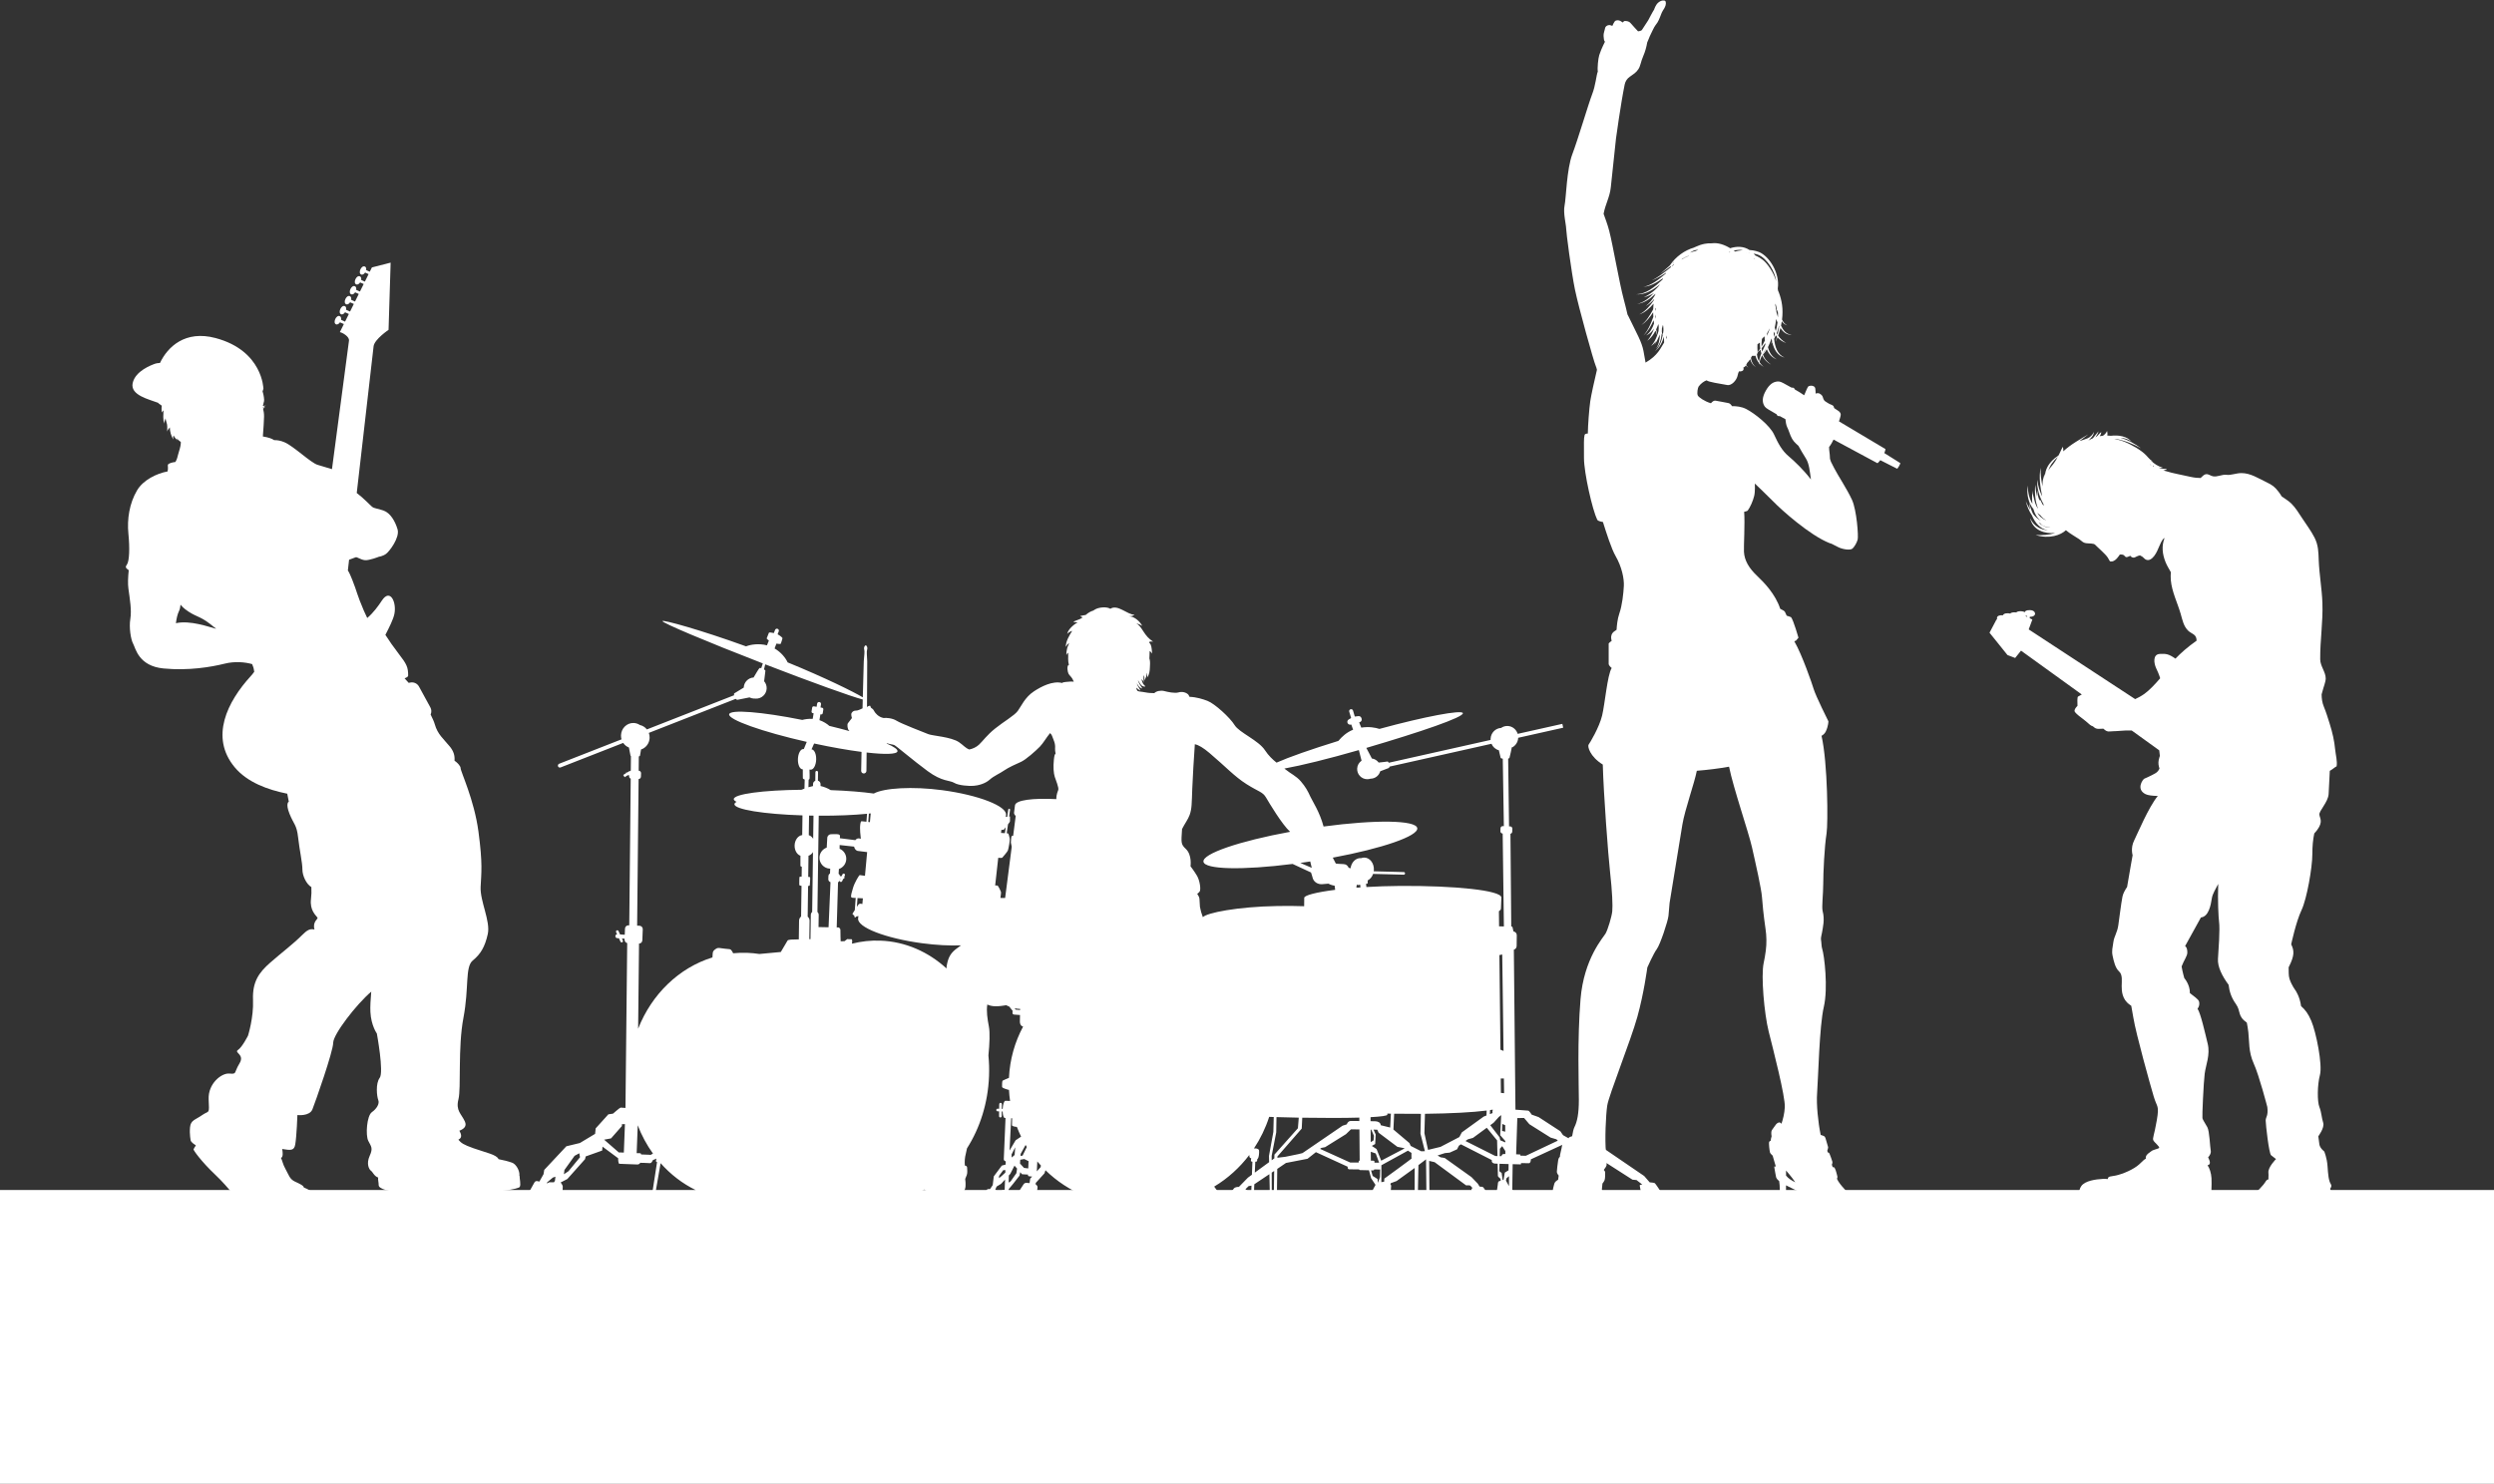 <?xml version="1.0" encoding="UTF-8" standalone="no"?><svg xmlns="http://www.w3.org/2000/svg" xmlns:xlink="http://www.w3.org/1999/xlink" fill="#ffffff" height="654.7" preserveAspectRatio="xMidYMid meet" version="1" viewBox="0.0 -0.2 1100.1 654.7" width="1100.1" zoomAndPan="magnify"><rect x="0.0" y="-0.2" width="1100.1" height="654.7" fill="#333333" stroke="none"/><defs><clipPath id="a"><path d="M 0 524 L 1100.102 524 L 1100.102 654.59 L 0 654.59 Z M 0 524"/></clipPath></defs><g><g clip-path="url(#a)" id="change1_5"><path d="M 1100.102 654.59 L 0 654.59 L 0 524.844 L 1100.102 524.844 L 1100.102 654.59" fill="inherit"/></g><g id="change1_1"><path d="M 78.938 269.469 C 79.32 268.711 79.531 267.711 79.633 266.602 C 80.305 267.398 80.996 268.086 81.699 268.621 C 86.16 272.02 87.859 271.383 92.531 274.992 C 93.613 275.824 94.527 276.555 95.34 277.219 C 95.172 277.188 95.012 277.152 94.867 277.117 C 92.176 276.441 83.879 273.371 77.594 274.77 C 77.84 272.699 78.312 270.727 78.938 269.469 Z M 56.781 251.395 C 56.457 254.637 56.348 257.355 56.637 259.488 C 57.273 264.16 58.125 269.047 57.488 272.867 C 56.852 276.691 57.699 282 58.762 283.914 C 59.824 285.824 61.098 293.684 72.141 294.746 C 83.188 295.809 93.168 294.105 99.117 292.621 C 103.656 291.484 108.188 291.961 111.219 292.816 C 111.656 293.773 111.961 294.773 112.074 295.809 C 112.086 295.941 112.117 296.078 112.145 296.211 C 111.641 296.91 111.121 297.559 110.586 298.145 C 100.301 309.391 92.453 325.035 103.52 338.328 C 109.082 345.016 118.137 348.27 126.703 350 C 127.066 352.035 127.395 353.516 127.395 353.516 C 127.395 353.516 125.816 354.148 127.711 358.883 C 129.605 363.617 130.867 363.617 131.5 369.301 C 132.133 374.984 133.395 380.352 133.395 383.508 C 133.395 386.059 135.043 389.844 137.34 391.203 C 137.426 393.027 137.395 394.758 137.18 396.449 C 136.551 401.504 139.391 403.711 140.023 404.66 C 140.473 405.332 137.723 406.332 138.723 409.926 C 136.707 409.484 135.574 410.055 133.078 412.551 C 129.289 416.34 124.238 420.129 119.188 424.551 C 114.137 428.969 111.293 433.07 111.609 440.965 C 111.926 448.855 109.398 456.75 109.398 456.75 C 109.398 456.75 106.875 461.801 104.98 463.062 C 103.086 464.328 108.137 464.957 105.609 469.062 C 103.086 473.164 104.664 473.797 101.191 473.48 C 97.719 473.164 91.719 477.902 92.035 484.848 C 92.352 491.793 92.352 489.582 89.195 491.793 C 86.039 494.004 84.145 494.004 83.828 497.16 C 83.512 500.316 84.145 503.156 84.145 503.156 C 84.145 503.156 84.508 504.023 86.402 505.172 C 85.914 505.875 85.434 506.719 85.367 506.914 C 85.25 507.262 88.828 512.336 94.941 518.105 C 101.055 523.871 105.094 530.102 108.668 532.293 C 112.246 534.484 124.242 538.18 129.895 537.945 C 135.547 537.715 137.969 537.602 138.777 535.641 C 139.523 533.828 139.48 532.328 139.473 531.742 C 139.953 530.195 139.715 528.41 139.469 527.68 C 139.09 526.539 136.824 524.852 134.035 523.773 C 133.918 522.914 132.266 522.141 130.242 521.219 C 127.703 520.066 127.473 518.336 125.855 515.453 C 124.715 513.414 124.551 511.84 123.945 510.723 C 124.914 510.305 124.781 508.422 124.469 506.766 C 128.27 507.402 129.77 507.531 130.234 504.734 C 130.867 500.949 131.184 491.793 131.184 491.793 C 131.184 491.793 136.551 492.426 137.812 489.27 C 139.074 486.109 146.969 463.695 146.969 459.906 C 146.969 456.227 157.098 443.016 163.754 437.344 C 163.453 440.75 163.266 444.105 163.387 446.332 C 163.699 452.328 166.227 455.805 166.227 455.805 C 166.227 455.805 169.383 472.852 167.488 475.379 C 165.594 477.902 166.227 483.586 166.855 485.164 C 167.488 486.742 166.227 488.953 164.016 490.531 C 161.805 492.109 161.176 500.633 162.438 503.156 C 163.699 505.684 164.648 506.316 163.07 509.789 C 161.488 513.262 162.754 515.785 163.699 516.418 C 164.379 516.871 165.066 518.777 166.793 519.359 C 166.664 520.414 167.039 521.438 167.039 522.719 C 167.039 524.449 172 525.719 177.652 525.836 C 183.305 525.949 203.609 525.719 211.34 525.836 C 219.066 525.949 228.523 524.449 229.219 523.527 C 229.91 522.605 229.102 519.605 229.219 518.797 C 229.227 518.734 229.184 518.66 229.105 518.582 C 229.352 516.34 227.613 513.402 225.871 512.801 C 223.816 512.086 222.449 511.781 219.898 511.254 C 219.891 511.23 219.887 511.207 219.875 511.184 C 218.949 509.223 214.453 508.414 208.914 506.453 C 204.34 504.836 203.465 504.156 202.195 502.672 C 202.492 502.48 202.719 502.324 202.848 502.211 C 203.777 501.414 203.422 500.059 202.629 498.711 C 204.668 497.898 206.008 496.727 205.059 494.637 C 203.48 491.16 200.953 489.898 202.215 484.848 C 203.48 479.797 201.898 462.117 204.426 448.855 C 206.953 435.598 205.059 426.441 208.531 423.602 C 212.004 420.762 213.898 417.605 215.16 411.922 C 216.422 406.238 211.688 397.398 212.004 391.086 C 212.316 384.77 212.949 380.98 211.055 366.773 C 209.16 352.566 203.164 340.258 203.164 338.68 C 203.164 337.883 201.961 336.445 200.484 335.418 C 200.664 333.16 200.09 331.234 198.426 329.207 C 195.586 325.734 193.059 323.84 191.797 319.418 C 191.457 318.227 190.766 316.684 189.945 315.07 C 190.387 314.082 190.379 312.922 189.836 311.926 L 184.82 302.734 C 184.086 301.391 182.57 300.664 181.059 300.945 L 180.262 301.094 L 178.465 299.098 C 179.473 298.715 180.039 298.324 180.039 297.93 C 180.039 294.105 179.402 292.832 175.789 288.16 C 173.527 285.23 171.684 282.555 169.992 279.918 C 171.789 276.438 173.426 273.117 173.926 270.863 C 175.082 265.688 172.141 259.129 168.426 264.812 C 166.902 267.145 164.598 270.297 161.984 272.473 C 161.566 271.648 161.074 270.602 160.496 269.258 C 157.312 261.824 157.523 260.977 155.402 255.664 C 154.68 253.859 154.078 252.48 153.441 251.484 L 153.98 246.777 C 155.359 246.301 156.59 245.781 156.887 245.684 C 157.523 245.469 159.012 246.742 160.922 246.957 C 162.836 247.168 167.082 245.469 167.082 245.469 C 167.082 245.469 168.781 245.258 170.27 244.195 C 171.754 243.133 176.426 236.973 175.367 233.363 C 174.305 229.754 172.18 226.141 169.207 225.078 C 166.234 224.02 165.172 224.23 164.109 223.383 C 163.262 222.703 160.266 219.473 157.359 217.324 L 164.801 152.496 C 165.273 149.457 171.391 145.336 171.391 145.336 L 172.309 115.68 L 164.043 117.797 L 163.102 119.703 L 161.5 118.957 C 161.523 118.844 161.543 118.734 161.539 118.648 C 161.527 118.141 161.484 117.637 160.945 117.395 C 159.418 116.703 157.805 120.23 159.297 120.906 C 159.961 121.207 160.676 120.641 161.035 120.055 C 161.477 120.246 162.094 120.523 162.586 120.746 L 160.941 124.066 L 159.305 123.305 C 159.332 123.188 159.348 123.082 159.348 122.992 C 159.336 122.48 159.293 121.98 158.754 121.734 C 157.219 121.043 155.602 124.586 157.094 125.262 C 157.762 125.562 158.48 124.992 158.84 124.406 C 159.289 124.605 159.926 124.891 160.422 125.113 L 158.77 128.449 L 157.102 127.672 C 157.129 127.555 157.145 127.445 157.141 127.355 C 157.133 126.848 157.09 126.34 156.551 126.098 C 155.012 125.398 153.387 128.957 154.883 129.637 C 155.551 129.938 156.273 129.367 156.637 128.777 C 157.094 128.98 157.746 129.273 158.25 129.504 L 156.594 132.855 L 154.887 132.059 C 154.914 131.941 154.93 131.832 154.93 131.742 C 154.922 131.23 154.879 130.723 154.336 130.477 C 152.797 129.773 151.164 133.352 152.66 134.031 C 153.332 134.336 154.055 133.762 154.418 133.168 C 154.887 133.375 155.559 133.68 156.07 133.91 L 154.402 137.277 L 152.664 136.461 C 152.688 136.348 152.707 136.234 152.707 136.145 C 152.695 135.629 152.656 135.121 152.113 134.871 C 150.57 134.172 148.93 137.762 150.43 138.445 C 151.102 138.75 151.828 138.176 152.191 137.578 C 152.672 137.789 153.363 138.105 153.879 138.34 L 152.203 141.723 L 150.43 140.887 C 150.457 140.77 150.473 140.66 150.473 140.57 C 150.465 140.051 150.422 139.539 149.879 139.293 C 148.336 138.586 146.688 142.195 148.191 142.883 C 148.859 143.188 149.59 142.605 149.957 142.008 C 150.449 142.227 151.16 142.551 151.676 142.785 L 149.91 146.355 C 151.043 146.523 154.109 148.289 153.945 150.051 C 153.867 150.898 150.227 178.293 146.434 206.801 C 146.02 206.672 142.883 205.695 140.109 204.902 C 137.137 204.055 129.488 196.617 125.453 194.922 C 123.922 194.273 122.449 193.969 120.922 193.996 C 119.887 193.301 118.469 192.797 115.949 192.379 C 116.266 188.809 116.395 185.402 116.469 183.695 C 116.523 182.297 116.242 180.902 116.035 180.094 C 116.367 179.898 116.664 179.645 116.906 179.32 C 116.586 179.457 116.211 179.523 115.863 179.48 C 115.848 179.43 115.84 179.398 115.84 179.398 C 116.375 179.336 116.957 178.98 117.258 178.605 C 116.84 178.867 116.398 178.906 115.953 178.91 C 116.082 178.371 116.293 177.496 116.469 176.801 C 116.613 176.207 116.352 174.082 115.816 172.48 C 116.008 171.961 116.164 171.508 116.195 171.34 C 116.195 171.34 115.93 154.504 95.062 148.949 C 81.676 145.387 73.93 152.844 70.566 159.949 C 69.75 159.984 69.02 160.07 68.551 160.234 C 66.762 160.859 59.688 163.457 58.523 168.832 C 57.355 174.203 65.777 175.996 69.719 177.52 C 69.719 177.621 70.312 178.129 71.363 178.797 C 71.199 179.797 71.281 180.922 71.348 181.809 C 71.57 181.516 71.816 181.082 72.117 180.84 C 72.07 182.789 71.793 184.785 72.473 186.719 C 72.453 185.938 72.691 185.066 73.035 184.352 C 73.09 185.242 73.496 186.051 73.656 186.938 C 73.852 187.992 73.754 189.133 73.746 190.207 C 73.898 189.625 74.48 188.797 74.898 188.383 C 75 190.41 75.402 191.898 76.438 193.699 C 76.391 193.086 76.258 192.465 76.59 191.945 C 77.004 192.828 77.641 193.461 78.277 194.168 C 78.098 193.887 78.008 193.551 78.039 193.215 C 78.469 193.836 79.102 194.352 79.754 194.812 C 79.797 195.926 79.551 197.078 79.031 198.742 C 78.137 201.609 78.312 201.969 77.508 203.398 C 77.461 203.48 77.414 203.559 77.363 203.637 C 75.887 203.797 74.203 204.297 74.055 204.902 C 73.938 205.367 74.262 206.398 73.93 207.797 C 69.078 208.727 63.191 211.551 60.461 216.16 C 57.062 221.895 56 228.902 56.637 235.273 C 57.273 241.648 57.062 247.383 56 248.867 C 55.266 249.898 55.246 250.316 56.781 251.395" fill="inherit"/></g><g id="change1_2"><path d="M 949.801 205.633 L 950.113 205.422 C 949.418 205.078 949.535 205.008 949.801 205.633 Z M 948.258 204.441 C 948.363 204.738 948.656 205.031 949.023 205.305 C 948.75 204.977 948.473 204.68 948.258 204.441 Z M 903.551 207.461 C 903.84 206.883 904.18 206.371 904.535 205.984 C 905.281 205.168 905.922 204.309 906.5 203.406 C 906.621 203.203 906.75 203 906.879 202.801 C 907.16 202.332 907.43 201.855 907.691 201.363 C 905.355 203.523 904.102 205.492 903.551 207.461 Z M 902.281 229.199 C 901.605 228.797 900.984 228.312 900.48 227.734 C 900.352 227.586 900.238 227.434 900.137 227.273 C 899.863 227.059 899.551 226.781 898.637 226.051 C 899.492 227.523 900.711 228.602 902.523 229.422 C 902.438 229.352 902.363 229.273 902.281 229.199 Z M 900.145 230.797 C 899.836 230.629 899.523 230.449 899.227 230.242 C 900.758 231.906 902.496 232.586 904.492 232.594 C 903.043 232.398 900.809 232 900.145 230.797 Z M 894.176 271.652 C 893.953 271.582 893.781 271.504 893.641 271.422 C 893.605 271.504 893.559 271.586 893.5 271.664 L 894.191 272.008 Z M 1027.641 319.195 C 1028.898 323.223 1029.66 326.57 1030.059 330.695 C 1030.281 332.887 1031.059 335.762 1030.68 337.898 C 1029.672 338.449 1028.762 339.355 1027.672 339.91 C 1027.488 343.254 1027.32 347.547 1027.148 350.188 C 1026.91 353.773 1022.84 357.602 1023.078 359.277 C 1023.32 360.953 1024.762 362.387 1022.121 365.977 C 1021.719 366.527 1021.281 367.039 1020.828 367.523 C 1020.262 370.172 1019.969 373.125 1019.969 376.742 C 1019.969 382.484 1017.578 396.363 1015.191 401.387 C 1012.789 406.41 1010.641 416.461 1010.641 416.461 C 1012.07 419.332 1012.07 421.484 1009.68 426.27 C 1009.629 426.375 1009.57 426.48 1009.52 426.586 C 1009.59 428.254 1009.391 430.191 1009.922 431.773 C 1010.879 434.645 1012.551 436.797 1012.551 436.797 C 1012.551 436.797 1014.469 439.559 1015 443.719 C 1016.852 445.355 1018.121 447.004 1019.488 450.195 C 1021.648 455.223 1024.52 469.578 1023.32 474.121 C 1022.121 478.668 1022.121 485.848 1023.078 488.238 C 1024.039 490.633 1024.039 493.023 1024.762 495.18 C 1025.469 497.332 1022.602 501.16 1022.602 501.16 C 1022.602 501.16 1022.84 503.074 1023.078 504.746 C 1023.32 506.422 1025.23 507.859 1025.23 507.859 C 1025.23 507.859 1026.43 510.73 1026.672 514.316 C 1026.91 517.906 1027.148 520.777 1028.109 522.215 C 1028.559 522.891 1028.359 523.621 1027.82 524.328 C 1028.391 525.531 1028.719 527.398 1028.93 529.609 C 1029.211 532.578 1028.648 533.812 1028.648 533.812 C 1028.648 533.812 1029.102 534.258 1029.211 535.324 C 1029.32 536.387 1029.379 539.746 1029.379 539.746 C 1029.379 539.746 1023.441 541.934 1014.82 542.27 C 1006.191 542.605 998.406 542.66 992.133 543.164 C 985.859 543.668 978.969 542.996 978.355 542.719 C 977.738 542.438 978.02 540.254 978.02 539.355 C 978.02 539.121 978.16 538.891 978.371 538.68 C 978.164 537.355 978.379 535.953 978.746 535.27 C 979.531 533.812 980.93 533.25 982.5 532.973 C 983.672 532.762 985.062 532.301 986.324 531.59 C 986.344 531.461 986.375 531.344 986.422 531.234 C 987.148 529.441 988.438 530.449 991.965 528.266 C 995.492 526.082 998.742 522.273 999.246 521.32 C 999.582 520.688 1000.02 520.234 1000.672 520.113 C 1000.461 519.484 1000.762 518.863 1000.59 517.188 C 1000.352 514.797 1003.941 511.207 1003.941 511.207 C 1003.941 511.207 1002.738 510.25 1001.789 509.531 C 1000.828 508.816 999.395 495.895 999.395 494.223 C 999.395 492.547 1000.59 492.309 1000.109 488.238 C 1000.109 488.238 996.523 474.363 994.129 469.098 C 991.738 463.836 992.215 459.289 991.738 455.223 C 991.559 453.699 991.312 452.246 991.074 451.023 C 986.77 447.988 988.594 446.082 986.234 442.777 C 984.203 439.938 983.383 437.262 983.031 434.324 C 980.129 430.414 978.137 426.332 978.34 422.922 C 978.578 418.855 979.297 410 978.816 406.41 C 978.578 404.633 978.168 397.137 978.453 389.805 C 977.203 392.254 975.938 394.215 975.652 396.117 C 975.152 399.445 974.152 404.273 970.824 404.605 L 963.836 417.258 C 963.836 417.258 964.832 417.59 964.832 420.086 C 964.832 421.648 963.273 423.598 962.305 426.223 C 962.703 428.719 963.504 431.402 963.504 431.402 C 963.504 431.402 966.027 434.184 965.957 437.988 C 967.59 439.355 969.68 440.57 969.992 441.723 C 970.492 443.555 969.328 444.887 969.328 444.887 C 970.656 446.715 972.656 455.535 973.82 460.363 C 974.984 465.191 972.988 469.684 972.488 473.512 C 971.988 477.34 971.324 492.32 971.488 493.152 C 971.656 493.984 972.656 495.316 973.652 497.148 C 974.652 498.977 974.82 505.969 975.152 507.465 C 975.484 508.965 973.988 510.461 973.988 510.461 C 973.988 510.461 975.652 513.289 974.152 513.789 C 974.031 513.832 973.898 513.898 973.758 513.977 C 974.625 515.129 975.355 517.418 975.484 519.617 C 975.652 522.445 975.32 527.605 975.32 527.605 C 975.32 527.605 975.652 529.27 975.652 530.934 C 975.652 532.598 975.484 534.43 975.484 534.43 C 975.484 534.43 966.996 535.094 961.004 534.43 C 955.012 533.766 945.691 533.43 941.863 533.43 C 938.035 533.43 922.223 534.762 917.066 531.602 L 916.898 527.273 C 916.898 527.273 916.98 527.246 917.137 527.199 C 916.895 525.77 917.301 524.18 918.062 523.109 C 919.727 520.781 924.387 520.113 927.719 519.949 C 928.465 519.91 929.105 519.969 929.723 520.039 C 929.891 518.645 930.883 519.004 933.375 518.449 C 936.371 517.785 941.199 515.789 943.695 513.457 C 945.074 512.172 945.793 511.344 946.523 511.055 C 946.48 510.754 946.477 510.492 946.523 510.297 C 946.859 508.965 947.855 508.633 948.855 507.801 C 949.852 506.969 951.852 506.801 952.352 506.301 C 952.848 505.801 950.352 503.973 949.852 502.973 C 949.355 501.973 950.188 500.977 951.352 494.152 C 952.516 487.328 951.516 488.656 950.02 483.664 C 948.523 478.672 942.195 456.035 941.031 448.879 C 940.66 446.59 940.371 444.898 940.094 443.586 C 939.844 443.395 939.598 443.215 939.367 443.055 C 936.039 440.727 935.871 437.062 935.871 434.898 C 935.871 432.734 936.371 429.906 934.707 428.406 C 933.043 426.91 932.379 423.914 931.879 421.586 C 931.379 419.254 931.879 417.922 932.211 415.426 C 932.543 412.93 933.875 411.434 934.375 408.102 C 934.875 404.773 935.539 398.949 936.207 395.453 C 936.469 394.082 937.32 392.531 938.258 391.152 C 939.316 384.789 940.699 377.145 940.699 377.145 C 940.699 377.145 939.699 373.98 941.363 370.652 C 942.73 367.926 947.676 356.027 951.797 351 C 949.402 350.949 947.438 350.719 946.402 350.203 C 942.082 348.043 945.152 343.723 945.836 343.383 C 946.516 343.039 948.562 342.242 950.723 340.992 C 951.676 340.441 952.23 339.691 952.543 338.848 C 952.449 338.605 952.371 338.371 952.316 338.148 C 951.973 336.785 951.973 335.648 952.543 333.828 C 952.594 333.66 952.656 333.492 952.719 333.328 C 952.637 332.465 952.535 331.602 952.434 330.867 L 940.285 322.102 C 939.531 322.066 938.801 322.102 937.848 322.102 C 936.555 322.102 933.836 322.441 932.137 322.441 C 930.438 322.441 929.688 323.055 927.988 321.488 C 927.926 321.434 927.867 321.371 927.805 321.312 C 926.105 321.395 925.164 321.512 924.387 321.148 C 924.031 320.984 923.617 320.664 923.176 320.273 C 922.703 320.133 922.238 319.918 921.871 319.586 C 920.512 318.363 919.219 317.344 918.062 316.461 C 916.906 315.574 914.934 314.148 915.07 313.332 C 915.184 312.668 915.527 312.09 916.379 311.242 C 916.301 309.652 916.258 307.383 916.609 307.16 C 916.867 307 917.582 306.609 918.273 306.223 L 891.469 286.883 L 888.883 290.113 L 885.492 288.82 L 877.574 278.965 L 880.645 273.152 L 880.91 273.117 C 880.867 272.996 880.852 272.879 880.852 272.762 C 880.852 272.285 880.781 271.199 883.23 271.266 C 883.328 271.27 883.41 271.281 883.5 271.289 C 883.652 270.824 884.152 270.336 885.812 270.383 C 886.156 270.391 886.449 270.438 886.707 270.512 C 887 270.191 887.594 269.941 888.805 269.977 C 889.012 269.98 889.195 270 889.367 270.027 C 889.656 269.703 890.25 269.445 891.48 269.48 C 892.207 269.5 892.734 269.676 893.098 269.938 C 893.238 269.465 893.727 268.957 895.422 269.004 C 896.926 269.047 897.598 269.75 897.668 270.5 C 897.73 271.195 896.914 272.051 895.379 271.906 L 895.293 272.559 L 896.477 273.152 L 894.859 277.512 L 941.816 308.266 C 943.031 307.723 944.457 306.969 945.902 305.941 C 947.961 304.484 950.605 301.715 952.855 299.07 C 952.277 297.164 951.512 295.586 951.074 294.637 C 950.105 292.535 949.457 288.496 952.688 288.336 C 955.43 288.199 956.551 288.301 959.594 290.41 C 961.746 288.129 965.031 285.195 968.91 282.488 C 968.898 282.227 968.879 281.965 968.844 281.711 C 968.527 279.559 966.676 279.484 965.207 278.082 C 963.16 276.121 962.656 273.297 961.906 270.695 C 960.48 265.762 958.02 260.969 957.547 255.793 C 957.438 254.605 957.488 253.43 957.547 252.254 C 956.789 250.836 955.91 249.52 955.273 247.953 C 953.785 244.312 953.418 240.746 954.777 237.18 C 953.09 237.945 952.246 242.43 950.266 245.039 C 948.074 247.93 946.383 246.832 945.684 246.035 C 945.266 245.559 944.703 245.188 943.941 244.844 C 942.805 245.016 941.859 245.766 941.301 245.836 C 940.777 245.898 940.043 245.621 939.684 245.031 C 939.504 245.109 939.344 245.176 939.207 245.238 C 938.113 245.734 937.715 245.836 937.113 245.039 C 936.711 244.496 935.977 244.418 935.02 244.484 C 934.781 245.023 934.391 245.34 934.129 245.734 C 933.727 246.332 932.633 247.43 931.535 247.527 C 930.441 247.629 930.738 247.43 929.742 245.836 C 928.746 244.242 924.762 240.855 924.164 240.156 C 923.566 239.461 921.375 239.656 920.078 239.461 C 918.785 239.262 918.484 238.66 917.09 237.664 C 915.941 236.844 912.836 235.148 911.273 233.738 C 909.012 235.906 903.984 237.73 897.961 235.871 C 900.891 235.969 903.863 235.891 906.48 234.953 C 902.035 235.402 896.746 233.918 895.473 228.398 C 897.188 232.137 900.301 233.539 903.328 233.777 C 899.852 233.176 897.578 230.359 896.312 227.238 C 895.066 225.426 894.16 223.227 893.57 220.906 C 894.129 222.188 894.766 223.504 895.516 224.738 C 895.25 223.609 895.105 222.512 895.074 221.523 C 895.391 223.148 895.977 224.922 896.777 226.566 C 897.738 227.789 898.859 228.84 900.184 229.566 C 898.484 228.273 897.484 226.457 896.934 224.402 C 894.875 221.93 893.797 218.086 894.473 214.055 C 894.457 216.812 895.055 219.742 896.496 222.09 C 896.273 220.188 896.312 218.18 896.469 216.246 C 896.508 216.664 896.547 217.066 896.586 217.465 C 897.332 220.113 897.566 222.359 899.008 224.297 C 897.742 221.074 897.387 217.234 897.762 213.656 C 897.914 215.434 898.152 217.246 898.523 218.992 C 898.484 217.949 898.535 216.895 898.66 215.848 C 898.688 216.613 898.742 217.363 898.824 218.105 C 899.066 219.074 899.355 219.973 899.734 220.809 C 899.758 220.59 899.777 220.379 899.793 220.176 C 900.453 220.961 900.645 222.324 901.539 222.883 C 901.457 222.637 901.391 222.375 901.328 222.109 C 899.641 219.094 898.355 215.227 898.66 211.465 C 898.941 214.215 899.777 216.734 900.82 218.887 C 900.008 214.785 899.234 210.293 900.152 206.184 C 899.996 208.898 900.387 211.699 900.957 214.441 C 900.934 213.719 900.945 212.996 901.023 212.281 C 901.156 211.078 901.648 209.973 901.848 208.805 C 901.93 209.188 901.965 209.652 901.992 210.152 C 902.086 207.812 902.863 205.598 904.82 203.445 C 905.777 202.402 906.863 201.504 908.023 200.73 C 908.09 200.602 908.156 200.477 908.223 200.348 C 908.793 199.211 909.305 198.055 909.844 196.949 C 910.117 197.539 910.172 198.25 910.129 198.93 C 913.383 195.867 917.461 193.695 921.176 191.438 C 919.879 192.473 918.523 193.453 917.172 194.441 C 918.414 194.016 919.723 193.68 920.93 193.145 C 922.066 192.641 923.102 191.535 923.672 190.371 C 923.5 191.523 922.949 192.387 922.219 193.094 C 921.633 193.805 921.137 194.238 921.137 194.238 C 921.789 193.805 922.48 193.441 923.191 193.141 C 924.098 192.113 924.887 190.934 925.668 190.074 C 925.398 191.031 924.898 191.918 924.328 192.715 C 924.383 192.699 924.434 192.68 924.484 192.664 C 925.402 192.082 925.988 191.008 926.84 190.449 C 926.848 191.125 926.566 191.734 926.16 192.254 C 926.637 192.164 927.121 192.098 927.613 192.055 C 928.387 191.535 929.031 190.867 929.422 189.945 C 929.621 190.688 929.652 191.367 929.551 191.992 C 930.082 192 930.613 192.023 931.152 192.078 C 934.336 191.648 938.418 192.289 940.203 194.727 C 938.949 193.605 937.137 193.078 935.34 192.93 C 938.602 193.898 941.758 195.551 944.387 197.613 C 941.312 195.84 937.273 194.125 933.312 193.48 C 933.109 193.449 932.895 193.43 932.676 193.414 C 933.078 193.527 933.469 193.648 933.855 193.781 C 934.051 193.809 934.246 193.84 934.438 193.879 C 937.395 194.492 942.172 197.035 944.797 199.055 C 947.75 201.32 947.922 202.711 949.668 203.293 C 949.367 203.273 949.07 203.199 948.773 203.09 C 950.305 204.422 951.934 205.676 954.051 206.086 C 953.352 206.238 952.656 206.215 951.965 206.074 C 953.223 206.559 954.914 206.84 955.844 206.582 C 955.52 206.992 954.926 207.27 954.227 207.41 C 955.012 207.582 955.828 207.773 956.441 207.977 C 957.938 208.477 962.023 209.273 966.105 210.168 C 968.215 210.633 969.449 210.695 970.68 210.703 C 971.523 210.055 971.996 209.129 973.207 209.02 C 974.148 208.934 975.156 209.762 976.109 209.949 C 978.102 210.352 980.055 209.055 982.094 209.305 C 984.16 209.559 986.27 208.539 988.711 208.539 C 992.691 208.531 996.266 210.898 999.789 212.586 C 1002.301 213.785 1003.441 214.629 1005.09 216.797 C 1005.59 217.445 1006.031 218.121 1006.441 218.816 C 1007.898 219.852 1009.5 220.789 1010.75 222.02 C 1012.539 223.801 1014.031 226.207 1015.398 228.316 C 1017.262 231.199 1019.352 233.906 1020.922 236.98 C 1022.629 240.324 1022.66 243.348 1022.789 246.988 C 1023.031 253.266 1024.18 259.492 1024.41 265.801 C 1024.719 274.172 1023.359 282.352 1023.441 290.746 C 1023.469 293.738 1025.879 296.301 1025.871 299.156 C 1025.859 300.707 1024.891 302.996 1024.5 304.598 C 1024.371 305.141 1024.219 305.664 1024.059 306.176 C 1024.09 308 1024.27 309.723 1025.059 311.637 C 1026.078 314.113 1026.84 316.633 1027.641 319.195" fill="inherit"/></g><g id="change1_3"><path d="M 787.824 516.27 C 787.824 516.27 790.18 518.91 791.902 521.449 C 790.43 520.758 788.812 519.805 787.824 518.496 C 787.824 517.148 787.824 516.27 787.824 516.27 Z M 747.938 110.562 C 747.047 110.75 746.469 110.887 745.461 111.277 C 746.777 110.438 747.039 110.223 749.152 109.957 C 748.738 110.141 748.332 110.344 747.938 110.562 Z M 744.828 112.738 C 742.223 113.801 741.031 114.934 742.02 113.984 C 743.008 113.438 744.02 112.945 745.059 112.543 C 744.98 112.605 744.906 112.676 744.828 112.738 Z M 737.402 116.258 C 737.77 115.879 738.148 115.512 738.539 115.156 C 738.004 115.848 738.43 115.43 737.402 116.258 Z M 737.359 117.422 C 737.605 117.086 737.863 116.758 738.129 116.441 C 738.234 116.367 738.34 116.301 738.445 116.23 C 737.75 117.27 738.285 116.707 737.359 117.422 Z M 735.145 148.832 C 734.781 149.668 734.887 149.66 734.926 147.809 C 734.992 148.039 735.148 148.609 735.16 148.664 C 735.152 148.723 735.148 148.777 735.145 148.832 Z M 733.426 147.594 C 732.887 146.086 733.051 146.586 733.066 144.809 C 733.219 144.281 733.352 143.754 733.477 143.223 C 733.527 143.352 733.582 143.48 733.629 143.613 C 733.812 145.465 733.82 145.59 733.426 147.594 Z M 731.574 145.867 C 731.41 146.496 731.223 147.113 731.008 147.723 C 730.809 146.867 730.652 146.008 730.523 145.145 C 730.992 144.148 731.289 143.344 731.496 142.773 C 731.594 143.273 731.754 143.812 731.574 145.867 Z M 730.285 135.812 C 730.32 135.746 730.359 135.688 730.395 135.621 C 730.43 135.82 730.461 136.02 730.496 136.219 C 730.152 137.188 730.141 137.453 730.285 135.812 Z M 730.113 139.473 C 730.301 139.02 730.16 139.371 730.492 138.555 C 730.059 141.266 730.109 140.531 730.113 139.473 Z M 763.008 110.938 C 763.066 110.98 763.129 111.027 763.184 111.07 C 762.898 111.137 762.957 111.121 762.727 111.184 C 762.699 111.172 762.613 111.141 762.598 111.133 C 762.727 111.059 762.867 110.996 763.008 110.938 Z M 768.758 110.156 C 764.766 110.582 765.828 111.18 764.738 110.383 C 766.062 110.059 767.426 109.934 768.758 110.156 Z M 771.898 111.523 C 771.348 111.43 770.793 111.426 770.262 111.469 C 770.246 111.461 770.23 111.453 770.215 111.449 C 770.406 111.441 771.742 111.406 771.898 111.523 Z M 774.176 114.273 C 773.582 114.012 773.926 114.273 773.508 113.805 C 773.828 114.016 773.938 114.102 774.176 114.273 Z M 775.453 112.18 C 779.512 113.75 783.004 119.742 783.523 123.938 C 782.211 119.68 779.328 115.762 777.527 114.441 C 776.184 113.469 776.566 113.707 775.016 112.859 C 773.988 112.438 774.465 112.703 773.531 111.68 C 774.59 111.871 774.809 111.984 775.453 112.18 Z M 783.609 137.586 C 783.469 137.098 783.535 137.281 783.477 136.676 C 783.215 134.164 782.934 135.035 783.188 133.773 C 783.539 135.066 783.617 135.496 783.75 135.992 C 783.711 136.523 783.668 137.055 783.609 137.586 Z M 784.266 137.828 C 784.289 138.328 784.309 138.82 784.266 139.801 L 783.609 137.586 C 783.926 136.008 783.715 136.023 784.266 137.828 Z M 784.746 143.484 C 784.77 143.531 784.789 143.574 784.816 143.617 C 784.621 144.902 784.367 146.176 784.062 147.445 C 783.418 146.352 783.82 147.297 784.746 143.484 Z M 783.305 145.863 C 783.078 145.277 782.973 144.914 782.832 144.414 C 783.801 140.062 783.043 139.73 784.066 142.078 C 783.848 143.828 783.566 144.883 783.305 145.863 Z M 782.488 148.473 C 782.449 147.973 782.445 148.199 782.352 146.285 C 782.367 146.234 782.387 146.188 782.398 146.137 C 782.562 146.477 782.742 146.809 782.938 147.133 C 782.797 147.578 782.648 148.027 782.488 148.473 Z M 780.594 144.988 C 780.34 145.684 779.867 146.922 779.426 147.973 C 779.434 147.598 779.449 147.219 779.469 146.84 C 780.656 144.848 780.648 144.488 780.594 144.988 Z M 779.438 149.832 C 779.477 149.766 779.512 149.699 779.547 149.633 C 779.414 150.023 779.441 149.898 779.438 149.832 Z M 777.625 155.887 C 777.637 155.867 779.105 153.199 779.109 153.223 C 778.738 154.141 778.246 155.109 777.625 155.887 Z M 777.277 154.984 C 777.168 154.477 777.094 153.965 777.047 153.445 C 777.613 152.738 778.137 151.996 778.621 151.23 C 778.758 152.012 778.926 151.367 777.277 154.984 Z M 777.16 149.523 C 777.285 149.27 777.367 149.086 777.367 149.086 C 777.367 149.086 777.789 148.668 778.34 148.211 C 778.355 148.84 778.391 149.473 778.457 150.098 C 778.012 151 777.531 151.883 777.004 152.738 C 776.965 151.586 777.039 150.602 777.16 149.523 Z M 776.449 153.598 C 776.086 154.137 775.688 154.656 775.277 155.164 C 775.297 154.91 775.293 154.637 775.246 154.328 C 775.18 153.898 775.176 152.918 775.211 151.711 C 776.914 150.641 775.973 150.445 776.449 153.598 Z M 775.914 159.27 C 775.434 158.336 775.125 157.43 774.98 156.188 C 775.117 155.969 775.215 155.691 775.262 155.363 C 775.703 154.949 776.133 154.52 776.531 154.062 C 776.637 154.621 776.777 155.172 776.965 155.707 C 776.258 157.402 776.016 158.465 775.914 159.27 Z M 831.176 199.707 C 831.176 199.707 831.824 198.031 831.629 197.914 L 811.168 185.715 C 811.469 184.902 811.949 183.234 811.949 182.742 C 811.949 182.117 811.531 181.426 810.562 180.871 C 809.594 180.316 808.969 179.762 808.969 179.762 C 809.039 179.414 808.762 178.652 807.793 178.379 C 806.82 178.102 804.883 176.715 804.883 176.715 C 804.883 176.715 804.328 176.16 804.121 175.262 C 803.914 174.359 803.359 173.875 802.598 173.457 C 801.836 173.043 800.863 173.457 800.863 173.457 C 800.863 173.457 800.863 171.934 800.727 171.242 C 800.59 170.551 800.242 170.273 799.551 170.062 C 798.855 169.855 797.816 170.062 797.539 170.41 C 797.262 170.758 796.707 172.07 796.43 172.766 C 796.281 173.137 796.016 173.699 795.801 174.215 C 795.766 174.188 795.738 174.16 795.703 174.133 C 794.727 173.402 793.148 172.461 791.68 171.625 C 791.625 171.379 791.48 171.164 791.223 170.988 C 790.914 170.781 790.621 170.758 790.328 170.871 C 789.27 170.289 788.434 169.844 788.188 169.703 C 785.688 168.285 785.113 168.027 783.949 168.137 C 782.191 168.305 780.539 169.281 778.914 172.152 C 777.289 175.02 777.297 176.938 778.055 178.531 C 778.559 179.59 779.078 179.949 781.578 181.363 C 781.824 181.508 782.637 181.992 783.676 182.602 C 783.73 182.91 783.902 183.152 784.238 183.309 C 784.52 183.441 784.777 183.453 785.02 183.371 C 785.855 183.848 786.734 184.328 787.551 184.746 C 787.641 185.703 787.855 187.344 788.324 188.285 C 789.02 189.668 788.879 189.738 789.848 192.094 C 790.711 194.184 791.68 195.074 793.289 196.508 C 794.176 198.137 795.305 200.051 796.613 202.145 C 798.016 204.387 798.293 207.688 798.801 211.348 C 795.734 207.301 791.426 203.156 789.102 201.223 C 785.938 198.586 784.355 195.422 782.512 191.469 C 780.668 187.516 774.078 182.242 770.254 180.266 C 768.188 179.195 765.77 178.977 763.988 179 C 763.594 178.344 762.996 177.711 762.348 177.633 C 761.293 177.5 757.867 176.707 756.68 176.578 C 755.879 176.488 755.258 177.062 754.691 177.73 C 751.664 176.812 749.285 175.059 748.906 174.305 C 748.406 173.305 748.906 170.809 749.281 170.309 C 750.355 168.879 751.758 167.949 752.801 167.609 C 753.422 168.352 758.699 169.086 761.887 169.684 C 763.887 170.059 766.133 167.438 766.508 165.312 C 766.621 164.656 766.836 164.098 767.074 163.633 C 767.289 163.684 767.477 163.711 767.633 163.691 C 768.516 163.594 769.398 163.258 768.996 161.953 C 769.52 161.781 769.852 161.434 770.098 161.059 C 770.395 161.438 770.754 161.766 771.156 162.008 C 770.852 161.684 770.445 161.285 770.238 160.824 C 770.508 160.34 770.656 159.863 770.875 159.695 C 771.109 159.523 771.539 159.012 772.004 158.277 C 772.418 159.793 773.227 161.004 774.559 161.82 C 773.332 160.852 772.566 159.562 772.328 157.738 C 773.043 156.48 772.516 156.824 773.871 156.824 C 774.031 156.824 774.18 156.789 774.328 156.73 C 774.559 157.711 774.965 158.652 775.531 159.48 C 776.074 160.281 775.762 159.426 775.867 160.82 C 776.012 159.363 775.848 160.523 777.961 161.633 C 777.199 161.059 776.574 160.348 776.094 159.562 C 776.355 158.5 776.789 157.496 777.285 156.523 C 778.078 158.336 779.535 159.801 781.238 160.695 C 779.527 159.387 778.395 158.344 777.621 156.18 C 778.363 155.516 778.883 154.73 779.352 153.891 C 780.176 155.965 781.57 157.555 783.703 158.387 C 781.527 157.117 780.414 155.293 779.844 152.961 C 781.832 148.895 781.215 148.191 781.68 150.461 C 781.496 150.879 781.312 151.297 781.113 151.707 C 781.848 150.629 781.711 150.629 781.789 150.969 C 782.555 154.051 784.059 156.805 787.164 157.574 C 783.934 156.125 782.934 152.863 782.559 149.297 C 782.828 148.781 783.082 148.258 783.316 147.723 C 783.562 148.074 783.516 148.02 783.828 148.395 C 783.359 150.234 782.809 151.828 784.043 148.645 C 785.094 149.812 786.445 150.664 787.883 151.148 C 786.434 150.32 785.199 149.211 784.324 147.867 C 784.723 146.773 785.066 145.656 785.348 144.52 C 786.504 146.281 788.133 147.672 790.223 147.465 C 789.133 147.277 788.812 147.246 787.934 146.621 C 787.699 146.484 787.52 146.273 787.312 146.105 C 786.574 145.367 786.055 144.445 785.598 143.504 C 785.738 142.863 785.852 142.219 785.949 141.566 C 786.531 142.398 787.371 143.121 788.352 143.344 C 787.262 142.879 786.547 141.879 786.055 140.801 C 786.645 136.066 785.965 132.316 784.637 128.824 C 784.16 127.59 784.32 128.367 784.168 127.086 C 785.191 120.441 780.512 112.91 775.902 110.996 C 775.402 110.828 774.047 110.266 771.699 110.105 C 769.074 108.367 765.992 108.438 763.176 109.316 C 760.777 107.836 757.828 106.762 755.074 107.152 C 754.574 107.227 752.914 106.91 749.867 107.918 C 748.355 108.438 747.715 108.859 747.082 109.082 C 743.32 110.18 739.164 112.922 736.531 116.973 C 735.105 118.164 733.719 119.398 732.336 120.625 C 737.996 116.598 737.426 116.672 736.852 117.836 C 734.043 120.023 731.57 122.105 728.621 123.496 C 730.176 122.969 731.645 122.184 733.043 121.316 C 735.305 119.91 735.133 119.801 734.617 120.633 C 731.375 123.348 728.426 125.695 724.906 126.367 C 726.809 126.234 729.348 125.523 733.043 122.895 C 733.762 122.387 733.672 122.312 733.285 123.191 C 729.934 126.371 726.027 129.723 721.445 129.613 C 725.453 130.109 729.137 127.777 732.25 125.25 C 730.652 127.504 727.816 129.688 725.062 130.988 C 726.723 130.617 728.387 129.863 729.613 129.047 C 727.531 131.223 725.105 133.309 722.133 133.891 C 725.23 133.609 727.961 131.578 730.223 129.438 C 730.07 129.871 730.059 129.969 729.844 130.309 C 728.797 132.008 727.562 133.613 725.938 134.855 C 727.363 134.109 728.586 133.012 729.637 131.773 C 729.617 131.902 729.598 132.031 729.578 132.164 C 727.895 134.648 725.781 137.25 723.066 138.539 C 725.531 137.762 727.719 135.762 729.375 133.777 C 729.289 134.605 729.242 135.438 729.215 136.27 C 727.891 138.75 726.258 141.484 724.004 143.188 C 726.176 141.875 727.82 139.711 729.195 137.594 C 729.203 138.273 729.234 138.957 729.281 139.637 C 728.234 142.512 727.016 145.512 724.938 147.84 C 726.945 146 728.258 143.621 729.402 141.113 C 729.457 141.578 729.52 142.043 729.594 142.504 C 728.891 144.637 727.871 146.512 726.062 147.84 C 727.574 147.254 728.746 146.094 729.629 144.703 C 728.887 146.723 728.008 148.496 726.625 150.148 C 727.754 149.34 728.691 148.262 729.457 147.082 C 730.633 145.277 729.965 145.141 730.984 147.777 C 730.363 149.516 729.594 151.023 728.309 152.457 C 729.141 151.906 729.867 151.188 730.484 150.383 C 730.258 150.922 729.992 151.449 729.684 151.957 C 730.445 151.027 731.039 149.969 731.48 148.84 C 731.742 148.363 731.977 147.875 732.184 147.375 C 732.066 149.656 731.754 151.738 730.43 153.707 C 731.98 152.023 732.711 149.711 732.934 147.441 C 732.996 146.816 732.867 146.82 733.402 147.703 C 732.887 150.297 732.035 152.875 729.996 154.766 C 732.098 153.23 733.234 150.863 733.953 148.359 C 734.016 149.484 734.039 150.039 734.039 150.93 C 732.52 153.266 731.352 156.621 725.855 159.789 C 725.566 158.012 725.23 156.137 724.918 154.566 C 724.129 150.613 722.281 147.582 718.199 139.148 C 718.094 138.938 717.992 138.75 717.887 138.578 C 717.414 136.484 716.863 134.223 716.246 131.934 C 714.297 124.719 711.434 107.883 709.832 101.695 C 709.008 98.516 708.062 96.242 707.34 94.133 C 708.172 89.746 710.07 86.781 710.52 82.457 C 711.207 75.812 712.809 60.926 712.809 60.926 C 712.809 60.926 714.891 45.617 716.656 37.027 C 716.941 35.652 717.75 34.441 718.91 33.652 C 719.031 33.57 719.152 33.488 719.27 33.402 C 720.359 32.582 721.656 31.902 722.68 30.332 C 723.699 28.766 723.699 27.125 724.859 24.469 C 725.734 22.465 726.258 20.422 726.582 18.52 C 726.77 18.141 726.934 17.773 727.043 17.441 C 727.453 16.215 727.859 15.531 728.953 13.215 C 730.043 10.895 730.453 10.758 731.137 9.668 C 731.816 8.578 732.637 6.258 732.977 5.441 C 733.316 4.621 733.453 4.621 734.203 3.324 C 734.953 2.027 734.953 0.664 734.547 0.258 C 734.137 -0.152 732.84 -0.152 731.543 0.871 C 730.246 1.895 729.637 4.008 729.637 4.008 C 729.09 4.758 727.043 8.715 727.043 8.715 C 726.77 9.191 724.59 12.531 724.246 13.012 C 723.906 13.488 722.543 13.621 722.543 13.621 C 722.543 13.621 719.746 10.621 719.199 9.941 C 718.652 9.258 717.633 9.055 716.812 9.055 C 716.348 9.055 716.102 9.285 715.879 9.738 C 715.438 9.438 714.914 9.129 714.633 8.984 C 714.086 8.715 712.859 8.508 712.242 9.258 C 711.855 9.73 711.551 10.477 711.207 11.215 C 710.922 11.129 710.645 11.039 710.469 10.965 C 709.992 10.758 709.105 10.828 708.492 11.371 C 707.879 11.918 708.086 12.258 707.605 13.762 C 707.129 15.262 707.402 16.215 707.469 17.031 C 707.539 17.852 707.945 18.191 707.945 18.191 C 707.945 18.191 707.469 19.215 707.062 20.031 C 706.652 20.852 705.902 22.625 705.426 24.125 C 704.945 25.625 704.539 29.922 704.793 31.375 C 704.105 32.98 703.879 37.328 702.273 41.453 C 700.672 45.578 696.09 61.152 693.566 67.797 C 691.051 74.438 690.82 87.266 690.133 90.473 C 689.445 93.68 690.82 98.949 690.82 100.551 C 690.82 102.156 693.109 119.793 694.715 127.582 C 696.316 135.371 702.961 159.191 703.879 161.254 C 704.102 161.766 704.273 162.344 704.41 162.969 C 703.352 167.414 701.82 174.316 701.461 176.84 C 700.992 180.105 700.426 187.5 700.391 191.074 C 699.629 191.105 699.066 191.293 698.957 191.73 C 698.562 193.312 698.691 195.289 698.691 201.879 C 698.691 208.469 702.41 224.75 704.52 229.098 C 704.738 229.555 705.637 229.887 707.047 230.113 C 708.609 235.023 710.762 241.91 712.656 245.191 C 715.367 249.895 716.453 255.137 716.273 258.391 C 716.094 261.645 715.551 266.891 714.281 270.508 C 713.449 272.891 713.164 275.902 713.066 277.68 C 711.246 278.773 710.801 279.59 710.668 280.812 C 710.629 281.156 710.715 281.789 710.883 282.609 C 710.043 283.117 709.582 283.707 709.582 283.707 C 709.582 283.707 709.582 291.48 709.582 292.746 C 709.582 293.238 710.16 293.898 710.918 294.547 C 709 297.594 707.93 310.387 706.688 315.527 C 705.426 320.773 701.266 327.645 700.723 328.367 C 700.191 329.074 701.219 333.57 706.984 337.148 C 707.344 350.344 709.363 377.062 710.184 384.441 C 711.164 393.281 711.41 399.418 711.164 401.875 C 710.918 404.328 709.199 409.977 708.219 411.695 C 707.234 413.414 698.641 422.746 697.168 440.672 C 695.695 458.598 696.43 478.977 696.43 485.113 C 696.43 491.254 695.695 494.691 694.469 497.148 C 694.086 497.91 693.75 499.414 693.469 501.125 C 692.852 501.305 692.234 501.516 692.082 501.668 C 691.785 501.965 691.41 503.605 691.41 503.605 L 690.668 502.484 C 690.668 502.484 689.922 502.188 689.551 503.082 C 689.176 503.977 688.953 506.062 688.43 508.074 C 688.176 509.055 688.066 509.695 688.07 510.234 C 687.688 510.508 687.457 510.922 687.312 511.727 C 687.09 512.992 686.719 516.195 686.719 516.867 C 686.719 517.535 687.539 518.504 687.539 518.504 L 687.285 520.332 C 686.637 520.699 685.816 521.301 685.602 522.082 C 685.227 523.422 684.93 524.613 684.93 525.359 C 684.93 526.105 685.379 526.852 685.379 526.852 C 685.379 526.852 684.781 529.234 684.336 531.914 C 683.887 534.598 684.184 540.934 684.184 540.934 C 683.738 541.527 684.035 542.422 683.961 543.391 C 683.887 544.359 684.262 548.16 690.441 550.543 C 696.629 552.93 699.461 553.523 701.695 552.703 C 703.93 551.883 704.75 550.766 705.047 550.023 C 705.344 549.277 705.566 548.234 705.641 547.266 C 705.66 547.031 705.594 546.727 705.473 546.395 C 705.746 545.355 705.863 543.941 706.09 542.719 C 706.465 540.707 706.387 530.871 706.387 530.871 C 706.387 530.871 706.836 530.277 706.91 529.758 C 706.984 529.234 707.207 527.223 707.207 526.551 C 707.207 526.219 706.895 525.391 706.582 524.641 C 706.734 523.297 706.836 522.008 706.836 522.008 C 706.836 522.008 707.578 521.113 707.805 520.441 C 708.027 519.773 708.102 517.461 708.027 516.941 C 707.996 516.723 707.754 516.348 707.426 515.992 C 708.023 515.223 708.582 514.359 708.621 514.109 C 708.68 513.766 708.695 512.969 708.73 511.461 C 708.918 510.883 708.949 510.363 708.773 509.938 C 708.812 508.512 708.645 508.195 708.383 507.992 C 707.828 503.012 708.328 491.543 708.953 487.57 C 709.691 482.902 719.266 459.086 722.215 448.527 C 725.16 437.969 726.633 426.676 726.633 426.676 C 726.633 426.676 729.336 420.535 730.809 418.57 C 732.281 416.605 735.719 406.297 735.965 403.84 C 736.211 401.383 736.453 398.191 736.453 398.191 C 736.453 398.191 740.875 370.938 742.102 363.57 C 743.191 357.039 747.363 345.504 748.469 339.887 C 753.238 339.504 758.051 338.914 762.684 338.086 C 764.527 347.367 771.27 366.883 772.797 373.637 C 774.516 381.25 776.969 392.055 777.215 395.734 C 777.367 397.988 777.883 403.633 778.766 409.586 C 779.242 412.797 779.305 416.062 778.887 419.277 C 778.641 421.164 778.332 422.961 777.953 424.711 C 776.723 430.355 778.199 447.055 780.16 454.914 C 782.129 462.77 787.527 483.641 787.281 488.309 C 787.129 491.238 786.391 493.879 785.805 495.621 L 785.215 495.109 C 784.395 494.812 783.504 495.633 783.055 496.379 C 782.609 497.121 782.16 497.492 781.566 498.465 C 781.258 498.961 781.25 500.066 781.453 501.16 C 781.234 501.797 781.125 502.406 781.047 503.141 C 780.758 503.223 780.516 503.34 780.371 503.68 C 780.148 504.199 780.523 507.48 780.746 508.297 C 780.848 508.668 781.379 509.223 781.926 509.719 C 782.219 510.848 782.523 511.895 782.758 512.617 C 782.914 513.109 783.113 513.781 783.328 514.547 C 782.961 514.492 782.477 514.191 782.684 515.078 C 782.906 516.047 783.203 518.43 783.426 519.176 C 783.586 519.695 783.969 520.258 784.793 520.926 C 784.895 521.57 784.965 522.168 784.992 522.68 C 785.141 525.434 785.363 532.586 785.438 533.035 C 785.512 533.48 787.676 534.078 787.75 533.035 C 787.789 532.449 787.809 527.254 787.816 522.801 C 789.555 523.703 792.039 524.902 793.934 525.766 C 794.762 528.441 795.922 531.902 796.691 534.152 C 797.586 536.762 798.328 538.25 802.504 540.035 C 806.676 541.824 815.316 542.125 817.551 541.602 C 819.785 541.082 822.172 540.188 822.395 539.664 C 822.617 539.145 822.543 537.281 822.543 537.281 C 822.543 537.281 822.484 536.66 821.98 536.172 C 822.211 534.445 820.594 531.781 818.371 529.383 C 815.559 526.352 811.578 522.879 810.281 519.91 C 810.461 519.547 810.559 519.164 810.473 518.879 C 810.25 518.133 809.879 516.27 809.355 515.301 C 809.02 514.68 808.684 514.703 808.41 514.82 C 808.281 514.453 808.156 514.082 808.031 513.715 C 808.234 513.254 808.352 512.699 808.238 512.32 C 808.016 511.574 807.492 510.012 807.047 508.969 C 806.773 508.336 806.531 508.277 806.25 508.316 C 806.094 507.84 806.004 507.555 806.004 507.555 C 806.004 507.555 806.449 506.285 806.375 505.914 C 806.301 505.539 805.703 503.527 805.258 502.113 C 804.863 500.867 804.297 501.008 803.098 500.551 C 801.961 495.059 801.148 487.043 801.523 482.168 C 802.016 475.785 802.508 452.457 804.473 444.109 C 806.434 435.762 804.719 421.273 803.734 418.324 C 803.41 417.352 803.484 415.766 803.23 414.348 C 803.102 413.633 803.555 412.07 803.672 411.355 C 804.062 409 804.965 405.559 803.98 401.875 C 803.473 399.977 804.227 394.508 804.227 389.844 C 804.227 385.18 804.719 373.637 805.699 367.496 C 806.379 363.25 806.234 336.527 803.473 324.473 C 804.562 323.824 805.031 323.23 805.418 322.402 C 806.504 320.051 806.504 318.062 806.504 318.062 C 806.504 318.062 800.895 306.852 799.992 303.777 C 799.359 301.633 794.949 288.762 791.477 282.762 C 791.898 282.617 792.156 282.508 792.219 282.438 C 793.301 281.176 793.301 281.176 793.301 281.176 C 793.301 281.176 791.133 273.578 790.047 272.133 C 790.047 272.133 789.188 271.746 788.109 271.453 C 787.801 270.719 787.48 270.148 787.336 269.781 C 787.199 269.445 786.336 268.906 785.254 268.414 C 783.113 261.93 778.223 256.891 775.039 253.871 C 771.602 250.613 769.434 247.18 769.254 243.203 C 769.133 240.551 769.734 231.004 769.348 225.617 C 770.238 225.422 770.781 225.254 770.879 225.121 C 772.066 223.539 773.277 220.688 773.773 218.609 C 774.27 216.535 774.051 213.152 774.051 213.152 C 774.051 213.152 780.098 218.891 782.246 221.121 C 785.805 224.812 798.324 236.016 807.023 239.441 C 807.336 239.562 807.617 239.648 807.879 239.707 C 808.766 240.18 809.707 240.617 810.715 241.152 C 812.691 242.207 816.25 242.734 817.172 241.812 C 818.094 240.891 819.016 239.309 819.414 237.859 C 819.809 236.41 819.016 224.945 816.91 220.332 C 814.801 215.719 810.449 209.129 809.133 206.492 C 807.816 203.855 807.156 203.066 807.156 201.355 C 807.156 200.156 806.773 198.449 806.809 197.031 C 807.613 196.035 808.316 194.699 808.777 193.754 L 828.094 204.148 C 828.297 204.258 829.398 202.844 829.398 202.844 L 836.781 206.594 C 836.902 206.66 837.281 206.141 837.668 205.457 C 838.055 204.773 838.305 204.184 838.188 204.113 L 831.176 199.707" fill="inherit"/></g><g id="change1_4"><path d="M 629.91 507.16 L 628.309 499.785 L 628.551 491.238 C 639.941 491.109 649.602 490.598 655.77 489.805 C 655.734 490.559 655.699 491.32 655.676 491.984 L 654.434 492.48 L 644.809 499.434 L 643.715 501.496 L 635.426 505.82 Z M 626.914 507.777 L 622.246 505.398 L 621.715 504.164 L 614.637 498.18 C 614.711 496.312 614.859 493.188 614.957 491.203 C 616.609 491.23 624.555 491.27 626.758 491.254 L 626.562 500.008 L 628.523 507.727 Z M 610.637 519.828 L 610.539 521.238 L 610.41 521.211 L 609.262 521.395 L 609.309 521.285 L 609.332 513.938 L 621.043 507.496 C 621.527 507.809 622.066 508.152 622.598 508.492 C 622.574 509.398 622.555 510.871 622.672 510.914 C 622.844 510.98 610.637 519.828 610.637 519.828 Z M 607.199 506.789 L 605.113 505.406 L 606.594 504.566 L 606.812 500.352 L 605.867 498.223 C 606.535 498.234 607.102 498.242 607.508 498.25 L 608.113 499.59 L 616.387 505.812 L 619.316 506.387 C 619.316 506.387 619.395 506.438 619.535 506.527 L 609.25 511.918 Z M 607.848 521.621 L 607.812 521.629 L 607.621 520.004 L 605.473 518.648 L 604.777 516.184 L 605.703 516.207 C 605.949 516.211 606.141 516.031 606.176 515.797 L 608.594 515.812 C 608.66 515.812 608.719 515.793 608.777 515.777 L 608.691 519.176 Z M 604.656 507.98 L 606.836 508.742 L 608.332 512.812 L 606.266 512.801 L 606.281 512.387 C 606.293 512.141 606.098 511.938 605.852 511.93 L 604.688 511.91 Z M 604.641 505.742 L 604.641 505.672 L 604.691 505.645 Z M 604.586 498.203 C 604.672 498.203 604.762 498.207 604.848 498.207 L 606.039 500.898 L 605.902 502.918 L 604.625 503.746 Z M 604.555 494.492 L 604.543 492.723 C 609.25 492.477 611.984 492.102 611.949 491.613 L 611.969 491.148 C 612.477 491.156 613.004 491.164 613.52 491.176 L 613.207 497.297 L 609.039 496.277 C 609.035 496.242 609.035 496.211 609.031 496.176 C 608.977 495.109 607.742 494.578 606.773 494.539 C 606.512 494.531 605.668 494.512 604.555 494.492 Z M 602.723 391.18 L 602.559 389.773 C 602.98 389.699 603.273 389.633 603.277 389.566 C 603.281 389.449 603.285 388.828 603.285 388.266 C 604.359 387.727 605.223 386.691 605.676 385.391 L 619.172 385.738 C 619.492 385.75 619.758 385.496 619.766 385.176 C 619.773 384.859 619.523 384.594 619.211 384.582 L 605.953 384.238 C 605.984 384.023 606.008 383.812 606.016 383.59 C 606.129 380.695 604.277 378.277 601.891 378.188 C 601.371 378.164 600.875 378.262 600.406 378.445 C 600.34 378.438 600.273 378.43 600.207 378.426 C 597.969 378.34 596.051 380.32 595.723 382.945 C 595.449 382.809 595.16 382.719 594.871 382.707 C 594.871 382.707 594.609 381.633 593.41 381.207 C 592.648 380.938 590.898 381.082 589.23 380.824 C 588.777 380.012 588.305 379.082 587.891 378.219 C 609.633 374.168 625.703 368.68 625.156 365.199 C 624.594 361.625 606.66 361.41 583.824 364.48 C 582.094 357.992 578.855 353.184 578.031 351.367 C 576.875 348.809 575.867 346.977 573.805 344.562 C 571.742 342.148 569.266 341.152 567.004 339.273 C 566.855 339.148 566.703 339.027 566.547 338.902 C 574 337.562 585.902 334.641 599.387 330.754 C 599.621 331.734 600.117 333.66 600.586 335.434 C 599.461 336.207 598.699 337.48 598.641 338.949 C 598.547 341.426 600.477 343.512 602.953 343.605 C 603.5 343.629 604.027 343.543 604.52 343.383 C 606.559 343.375 608.297 342.004 608.82 340.102 C 610.309 339.543 611.867 338.949 612.449 338.715 C 612.75 338.59 612.902 338.344 612.953 338.043 L 657.895 327.973 C 658.48 329.371 659.672 330.445 661.141 330.828 C 661.387 331.914 661.84 333.938 661.945 334.23 C 661.988 334.355 662.367 334.48 662.871 334.562 L 663.352 364.32 L 662.891 364.305 C 662.348 364.281 661.891 364.703 661.871 365.246 L 661.82 366.555 C 661.801 367.098 662.223 367.551 662.766 367.57 L 662.828 367.574 C 662.898 373.555 663.23 398.457 663.367 408.57 L 661.242 408.531 L 661.168 401.844 C 661.762 401.465 662.074 401.07 662.07 400.664 L 662.258 395.816 C 662.234 392.637 641.621 390.527 617.48 390.695 C 612.227 390.734 607.27 390.91 602.723 391.18 Z M 599.312 512.355 L 599.305 512.746 L 595.559 512.727 L 582.289 506.715 L 582.824 506.289 L 584.48 505.969 L 593.695 500.23 L 595.902 498.09 C 595.902 498.09 597.551 498.109 599.637 498.137 L 599.75 511.844 C 599.508 511.895 599.316 512.098 599.312 512.355 Z M 598.242 391.254 C 598.375 390.867 598.488 390.434 598.59 390.031 C 598.754 390.254 598.922 390.387 599.066 390.32 C 599.184 390.266 599.52 390.203 599.949 390.141 L 600.094 391.348 C 599.621 391.383 599.148 391.414 598.688 391.449 C 598.539 391.383 598.391 391.316 598.242 391.254 Z M 574.516 508.582 L 572.57 509.059 L 567.016 510.199 L 563.453 510.633 L 563.461 510.062 L 574.191 497.758 L 574.426 492.961 C 584.254 493.125 593.012 493.102 599.594 492.914 L 599.605 494.422 C 597.797 494.398 596.234 494.391 595.758 494.406 C 594.496 494.457 594.055 495.891 594.055 495.891 L 592.195 496.496 Z M 561.52 525.43 L 561.383 525.324 C 561.309 525.27 561.219 525.234 561.125 525.227 L 560.973 525.215 L 560.949 517.188 L 562.035 516.461 L 561.91 525.254 C 561.77 525.254 561.574 525.309 561.52 525.43 Z M 560.926 509.797 L 562.938 499.445 L 563.055 492.695 C 565.816 492.781 572.461 492.93 572.883 492.938 L 572.504 497.609 L 562.137 509.25 L 562.113 510.879 L 560.934 511.742 Z M 559.738 509.836 L 559.801 512.57 L 553.492 517.188 L 553.699 512.41 C 554.137 512.355 554.477 512.242 554.48 512.094 C 554.496 511.668 554.602 511.164 554.602 511.164 C 555.027 511.098 555.328 509.922 555.391 508.312 C 555.449 506.703 555.18 507.117 554.77 506.762 C 554.469 506.504 553.797 506.5 553.125 506.508 C 555.941 502.258 558.215 497.582 559.828 492.586 C 560.488 492.609 561.168 492.633 561.844 492.656 L 561.672 499.227 Z M 573.566 380.547 C 575.012 380.344 576.469 380.133 577.945 379.906 C 578.191 380.855 578.438 381.926 578.613 382.711 C 576.82 381.938 575.129 381.211 573.566 380.547 Z M 530.578 404.488 C 529.988 402.898 529.57 401.527 529.297 399.961 C 529.297 399.961 529.199 397.801 529.074 396.359 C 529.012 395.648 528.598 394.965 528.098 394.191 C 528.668 393.742 529.074 393.359 529.199 393.133 C 529.777 392.078 529.203 388.281 528.023 386.262 C 526.844 384.242 525.137 382.023 525.137 382.023 C 525.137 382.023 525.867 377.023 523.094 374.398 C 520.785 372.219 521.027 371.625 521.402 365.59 C 522.52 363.32 524.059 361.324 524.746 359.379 C 525.754 356.543 525.656 354.387 525.91 347.75 C 526.168 341.113 526.566 335.602 526.992 328.938 C 527.012 328.676 527.016 328.426 527.027 328.176 C 528.746 328.516 530.766 329.734 533.52 332.059 C 540.648 338.078 544.438 342.355 549.871 345.797 C 555.309 349.238 556.926 349.121 558.445 351.691 C 559.785 353.965 565.453 363.52 569.07 366.816 C 546.844 370.887 530.289 376.484 530.844 380.016 C 531.387 383.484 548.297 383.785 570.172 380.996 C 572.73 382.199 575.508 383.484 578.285 384.762 C 578.605 385.48 578.691 386.211 579.102 387.426 C 579.648 389.043 581.359 390.02 583.113 389.934 C 583.855 389.898 584.836 389.766 585.957 389.691 C 586.926 390.312 588.715 390.605 588.715 390.605 C 588.715 390.605 588.816 391.594 588.93 392.418 C 580.48 393.488 575.344 394.855 575.301 395.93 L 575.258 399.645 C 571.551 399.52 567.574 399.484 563.465 399.559 C 545.758 399.863 532.281 402.562 530.578 404.488 Z M 552.215 518.121 L 550.469 519.398 L 546.469 523.488 C 545.777 523.48 544.691 523.617 544.27 524.164 C 543.887 524.652 540.402 529.379 539.371 530.777 C 539.312 529.949 539.25 528.992 539.262 528.719 C 539.273 528.348 536.879 525.094 535.578 523.355 C 541.555 519.758 546.816 515.008 551.074 509.387 C 551.012 511.039 551.902 510.809 551.902 510.809 C 551.902 510.809 551.801 511.312 551.773 511.988 C 551.762 512.211 552.051 512.34 552.434 512.406 Z M 663.207 463.496 C 662.75 463.297 662.281 463.105 661.84 462.938 L 661.383 421.219 C 661.785 421.148 662.215 421.055 662.633 420.945 Z M 663.457 482.145 C 662.949 482.09 662.426 482.043 662.051 482.004 L 661.98 475.645 C 662.406 475.648 662.879 475.648 663.367 475.645 Z M 663.949 496.277 C 663.949 496.859 663.953 497.883 663.957 499.125 L 662.555 498.785 L 662.672 495.719 Z M 663.977 503.848 L 661.758 502.914 L 661.484 501.625 L 657.355 496.266 L 658.828 495.188 L 661.098 492.66 C 661.098 492.66 661.574 492.289 662.176 491.812 L 662.18 491.84 L 661.734 500.676 L 663.973 503.23 C 663.977 503.438 663.977 503.641 663.977 503.848 Z M 663.996 507.664 C 664 508.137 664.004 508.574 664.004 508.965 L 663.227 508.992 C 662.734 509.016 662.344 509.406 662.324 509.898 C 662.172 509.93 661.879 509.938 661.52 509.93 L 661.613 506.645 L 662.617 505.508 Z M 665.449 513.414 L 665.406 516.176 L 663.766 517.18 L 663.219 520.355 L 662.82 520.492 L 662.375 517.34 L 661.34 516.551 L 661.43 513.293 C 662.578 513.332 664.031 513.375 665.449 513.414 Z M 665.605 523.125 C 665.051 522.039 664.273 520.719 664.273 520.719 L 664.527 519.66 L 665.617 518.777 Z M 646.426 503.238 L 647.449 502.512 L 649.723 501.871 L 655.809 497.402 L 660.367 502.969 C 660.367 502.969 660.445 506.301 660.531 509.895 C 660.203 509.879 659.875 509.859 659.574 509.848 Z M 658.41 490.891 L 657.184 491.379 L 657.254 489.594 C 657.672 489.531 658.062 489.469 658.438 489.398 C 658.43 489.809 658.41 490.066 658.371 490.09 C 658.148 490.227 658.41 490.891 658.41 490.891 Z M 661.812 520.836 C 660.957 520.91 660.734 521.223 660.688 522.395 C 660.641 523.562 659.199 530.551 659.277 531.297 C 658.672 530.422 654.652 523.977 654.238 523.641 C 653.996 523.441 653.23 523.371 652.641 523.348 L 651.848 522.055 L 649.078 519.176 L 637.246 510.723 L 635.441 510.438 L 634.117 509.621 L 637.352 508.578 L 639.465 508.367 L 642.711 506.898 L 643.496 505.332 L 644.387 504.695 L 658.023 511.645 C 658.023 511.898 658.031 512.105 658.027 512.199 C 658.016 512.562 658.504 513.09 659.223 513.188 C 659.363 513.207 659.879 513.234 660.609 513.262 C 660.676 516.145 660.73 518.535 660.723 518.66 C 660.711 518.98 661.852 519.879 661.852 519.879 L 661.973 520.781 Z M 441.551 367.305 L 441.707 365.934 C 442.266 366.008 442.781 365.961 443 365.617 C 443.145 365.391 443.371 365.098 443.625 364.777 L 443.25 367.41 C 442.676 367.375 442.031 367.332 441.551 367.305 Z M 466.816 348.301 C 466.715 348.73 465.918 350.125 465.949 352.395 C 455.512 351.855 448.02 352.836 447.715 355.105 C 447.641 355.668 447.371 357.77 447.297 358.328 C 447.234 358.805 447.488 359.309 448.027 359.828 L 446.902 368.562 C 446.645 368.59 446.402 368.691 446.254 368.688 C 446.055 368.68 445.918 370.965 445.895 371.559 C 445.887 371.738 446.051 372.469 446.277 373.402 L 443.359 396.023 C 442.645 396.004 441.953 395.996 441.277 395.992 C 441.449 394.887 441.609 393.637 441.52 393.328 C 441.348 392.738 440.449 390.965 440.172 390.664 C 439.984 390.465 439.531 390.469 438.965 390.48 L 440.324 378.285 C 441.16 378.359 442 378.391 442.121 378.203 C 442.375 377.816 444.348 375.766 444.617 374.906 C 444.887 374.051 445.574 370.527 445.367 369.73 C 445.16 368.934 444.98 367.508 444.508 367.488 C 444.418 367.484 444.262 367.477 444.062 367.465 L 444.625 363.535 C 445.102 362.926 445.492 362.367 445.504 362.086 C 445.527 361.453 445.504 360.035 445.504 360.035 L 445.117 360.078 L 445.547 357.082 C 445.578 356.859 445.426 356.652 445.203 356.621 C 444.984 356.586 444.773 356.742 444.742 356.965 L 444.285 360.176 L 443.641 360.254 C 443.691 359.883 443.73 359.566 443.754 359.398 C 444.273 355.508 431.684 350.605 415.629 348.449 C 402.52 346.691 389.902 347.465 385.426 349.926 C 380.379 349.219 373.797 348.684 366.426 348.422 C 365.066 347.559 363.352 346.922 361.945 346.609 L 361.938 345.734 C 361.934 345.023 361.441 344.43 360.781 344.258 L 360.832 340.52 C 360.84 340.199 360.594 339.949 360.262 339.934 C 359.941 339.93 359.68 340.184 359.676 340.504 L 359.621 344.305 C 359.043 344.527 358.629 345.078 358.625 345.734 L 358.617 346.633 C 358.004 346.762 357.312 346.938 356.602 347.152 L 356.688 343.805 C 356.898 343.73 357.047 343.617 357.074 343.453 C 357.18 342.887 357.113 340.598 357.066 339.367 C 357.289 339.379 357.488 339.387 357.629 339.391 C 358.848 339.438 359.914 337.473 360.012 334.996 C 360.105 332.523 359.191 330.484 357.973 330.438 L 359.113 327.855 C 366.867 329.531 374.078 330.785 380.023 331.555 C 379.938 335.492 379.879 338.543 379.863 339.906 C 379.855 340.547 380.367 341.07 381.008 341.078 C 381.648 341.086 382.176 340.57 382.18 339.934 C 382.211 337.316 382.238 334.594 382.266 331.828 C 390.324 332.75 395.582 332.645 395.879 331.301 C 396.062 330.461 394.293 329.25 391.062 327.836 C 391.121 327.797 391.18 327.766 391.238 327.727 C 392.219 328.105 393.887 328.293 394.445 328.527 C 395.324 328.895 402.793 335.332 409.211 340.051 C 415.629 344.77 418.898 344.004 420.867 345.195 C 422.832 346.391 427.406 346.676 429.426 346.531 C 431.445 346.387 434.516 345.633 436.574 343.785 C 438.465 342.098 440.926 341.156 442.879 339.777 C 444.836 338.398 448.359 336.859 450.406 335.93 C 452.457 335.004 456.852 331.145 458.719 329.203 C 460.219 327.641 461.613 325.125 463.191 323.254 C 463.539 323.551 463.887 323.992 464.145 324.715 C 464.75 326.418 465.594 327.789 465.395 330.02 C 465.344 330.613 465.441 331.434 465.621 332.32 C 465.285 332.574 465.055 333.129 464.871 334.922 C 464.516 338.371 464.754 340.953 465.25 342.539 C 465.75 344.121 467.082 347.211 466.816 348.301 Z M 458.992 514.812 L 457.34 516.637 L 457.551 512.262 C 458.07 512.879 458.605 513.48 459.152 514.07 Z M 450.145 509.82 L 450.203 508.938 C 450.203 508.938 451.723 506.168 452.391 504.98 C 452.566 505.281 452.75 505.578 452.934 505.871 C 452.223 507.262 451.074 509.68 451.074 509.68 Z M 453.562 515.336 L 451.703 515.113 L 449.922 513.184 L 450.031 511.512 L 451.789 511.188 L 453.688 512.121 Z M 447.984 502.926 L 445.309 507.453 C 445.578 502.871 445.895 496.141 446.031 493.191 L 446.453 493.207 C 446.422 494.273 446.402 495.645 446.383 496.203 C 446.363 496.727 447.512 496.938 448.543 497.023 C 449.102 498.48 449.719 499.91 450.402 501.305 Z M 446.199 509.168 L 447.805 506.012 L 447.547 509.414 L 446.246 510.523 Z M 448.332 517.43 L 445.812 521.004 L 444.914 521.602 L 444.992 518.445 L 445.613 517.777 L 447.492 514.113 L 448.625 515.402 Z M 447.57 444.672 C 448.309 444.828 449.121 444.945 449.984 444.969 C 449.98 445.09 449.977 445.254 449.973 445.438 C 449.363 445.391 448.598 445.328 448 445.281 Z M 442.012 479.312 C 442.039 479.992 444.32 480.445 444.629 480.613 C 444.695 480.648 444.852 480.672 445.059 480.68 C 445.145 482.332 445.305 483.965 445.539 485.574 L 443.504 485.496 C 442.918 485.473 442.379 487.059 442.273 489.066 L 441.879 489.055 C 441.891 488.066 441.902 487.266 441.918 487.086 C 441.969 486.816 441.816 486.543 441.551 486.441 C 441.254 486.328 440.918 486.48 440.805 486.781 C 440.77 486.871 440.742 486.957 440.719 489.008 L 440.062 488.984 C 439.742 488.973 439.473 489.219 439.461 489.539 C 439.445 489.859 439.695 490.129 440.016 490.141 L 440.703 490.168 C 440.699 490.762 440.695 491.449 440.688 492.273 C 440.688 492.59 440.934 492.848 441.246 492.859 C 441.586 492.859 441.848 492.602 441.848 492.281 C 441.852 491.676 441.859 490.938 441.863 490.215 L 442.266 490.23 C 442.328 491.852 442.707 493.062 443.215 493.086 L 443.535 493.098 C 443.535 493.098 442.797 510.648 442.77 511.289 C 442.746 511.883 443.383 512.168 443.637 512.219 L 443.582 513.641 L 441.891 514.094 L 438.359 518.852 L 437.891 522.695 L 436.699 524.453 L 436.117 524.434 C 435.703 524.414 435.312 524.629 435.102 524.988 C 434.398 526.195 432.797 528.961 431.988 530.41 L 429.289 530.383 C 429.113 530.109 428.848 529.762 428.57 529.656 C 428.25 529.535 425.844 527.855 424.336 526.793 C 424.238 526.621 424.137 526.531 424.137 526.531 C 424.137 526.531 425.121 525.93 425.656 524.434 C 426.195 522.938 425.75 519.965 425.75 519.965 C 425.75 519.965 426.102 519.098 426.453 518.234 C 426.805 517.367 426.637 515.605 426.582 514.883 C 426.531 514.164 425.586 514.043 425.586 514.043 C 425.586 514.043 425.406 511.965 425.734 510.164 C 425.805 509.773 426.102 508.414 426.539 506.484 C 432.25 497.484 435.805 486.523 436.262 474.598 C 436.383 471.508 436.285 468.469 435.992 465.492 C 436.516 460.348 436.695 455.406 436.215 452.855 C 435.527 449.184 435.043 445.945 435.496 443.031 C 436.055 443.277 436.598 443.453 437.09 443.57 C 439.652 444.188 443.828 443.312 443.828 443.312 C 443.828 443.312 444.34 443.605 445.195 443.945 C 445.742 444.645 446.32 445.363 446.684 445.812 C 446.656 445.965 446.637 446.137 446.621 446.312 C 446.574 446.879 446.605 447.375 447.277 447.453 C 447.586 447.488 448.75 447.57 449.926 447.652 C 449.906 448.871 449.883 450.078 449.871 450.414 C 449.848 451.031 449.957 452.449 451.293 452.75 C 447.648 459.535 445.434 467.207 445.051 475.383 C 444.148 475.762 442.484 476.445 442.273 476.605 C 442.004 476.805 441.988 478.633 442.012 479.312 Z M 443.445 517.18 L 441.91 518.602 L 440.648 519.648 L 440.688 518.617 L 442.52 516.113 L 443.488 516.086 Z M 443.152 524.855 L 442.75 524.855 C 442.211 524.848 441.715 525.152 441.477 525.641 C 441.09 526.445 440.477 527.711 439.996 528.727 L 440.027 526.109 C 440.031 525.758 439.871 525.422 439.59 525.203 L 439.008 524.754 L 439.602 523.344 L 441.582 522.129 L 443.328 520.242 Z M 380.621 396.172 L 380.391 398.676 C 379.723 398.535 379.086 398.363 378.641 398.938 C 378.496 399.125 378.25 399.488 377.969 399.922 L 378.258 396.039 C 378.969 396.074 379.848 396.129 380.621 396.172 Z M 382.992 362.465 L 383.266 358.777 C 383.539 358.746 383.805 358.719 384.07 358.688 L 383.715 362.547 C 383.477 362.52 383.234 362.492 382.992 362.465 Z M 370.434 388.066 C 370.441 388.008 370.465 387.953 370.465 387.891 L 370.477 387.523 L 370.688 387.531 Z M 422.547 417.91 C 419.355 420.117 418.242 422.145 417.578 426 C 417.512 426.367 417.496 426.73 417.496 427.094 C 409.48 419.781 399.426 415.258 388.375 414.836 C 384.055 414.668 379.84 415.145 375.797 416.176 C 375.922 415.328 376.031 414.141 375.523 414.203 C 374.926 414.281 373.738 414.137 373.738 414.137 L 372.508 415.082 L 370.816 415.117 C 370.816 415.117 370.672 411.137 370.707 410.242 C 370.742 409.352 369.961 409.023 369.961 409.023 L 369.074 409.008 L 369.656 389.078 C 369.973 388.938 370.219 388.676 370.352 388.355 C 370.348 388.578 370.469 388.793 370.68 388.895 C 370.754 388.93 370.832 388.949 370.906 388.953 C 371.133 388.961 371.352 388.836 371.453 388.621 L 371.965 387.551 C 372.266 387.535 372.512 387.297 372.52 386.988 C 372.523 386.855 372.473 386.738 372.398 386.637 L 372.668 386.074 C 372.805 385.785 372.684 385.441 372.395 385.305 C 372.105 385.164 371.758 385.289 371.621 385.578 L 371.238 386.383 L 370.504 386.367 C 370.465 385.941 370.242 385.57 369.906 385.348 L 370.043 383.23 C 371.863 382.609 373.211 380.926 373.285 378.887 C 373.367 376.836 372.141 375.043 370.352 374.293 L 370.363 372.648 L 376.73 373.348 C 376.965 374.434 377.668 375.234 378.539 375.27 L 382.496 375.77 L 381.535 386.238 C 380.523 386.062 379.453 385.914 379.234 385.906 C 378.945 385.898 376.98 389.203 376.316 391.402 C 375.652 393.602 375.426 394.465 375.395 395.238 C 375.367 396.012 376.145 395.941 377.109 395.98 C 377.195 395.984 377.312 395.988 377.445 395.996 L 377.047 401.359 C 376.598 402.066 376.199 402.699 376.07 402.902 C 375.902 403.16 376.387 403.527 376.863 403.809 L 376.836 404.152 C 376.82 404.375 376.988 404.57 377.211 404.586 C 377.445 404.598 377.633 404.434 377.645 404.215 L 378.652 403.98 C 378.594 404.43 378.543 404.82 378.516 405.016 C 377.996 408.91 390.59 413.812 406.645 415.969 C 413.023 416.82 418.988 417.113 423.898 416.91 C 423.449 417.262 423 417.598 422.547 417.91 Z M 414.254 530.23 L 405.043 526.055 C 405.945 525.617 406.832 525.152 407.707 524.66 L 416.75 530.258 Z M 374.902 530.691 C 372.934 530.566 368.008 530.262 367.652 530.363 C 367.484 530.41 367.082 530.055 366.637 529.586 L 375.219 529.777 Z M 369.113 367.852 C 367.953 367.809 366.652 367.887 366.652 367.887 C 365.727 367.852 364.945 368.574 364.91 369.504 L 364.664 373.781 C 362.867 374.414 361.551 376.09 361.473 378.109 C 361.371 380.75 363.43 382.973 366.07 383.074 C 366.113 383.078 366.156 383.074 366.199 383.074 L 366.117 385.203 C 365.719 385.426 365.438 385.844 365.418 386.336 L 365.363 387.695 C 365.34 388.328 365.754 388.871 366.332 389.047 L 365.477 408.934 L 361.055 408.848 L 361.129 403.492 C 361.137 402.977 360.922 402.516 360.566 402.191 L 361.148 359.707 C 369.254 359.754 376.645 359.434 382.445 358.859 L 382.184 362.371 C 381.18 362.258 380.289 362.156 380.051 362.148 C 379.473 362.125 379.395 364.152 379.359 365.023 C 379.336 365.68 379.465 368.086 379.711 369.867 L 379.059 369.762 C 378.961 369.734 378.859 369.715 378.754 369.711 C 378.188 369.688 377.668 369.996 377.285 370.5 L 370.469 369.645 C 370.488 369.188 370.504 368.816 370.508 368.684 C 370.523 368.23 370.277 367.898 369.113 367.852 Z M 357.504 414.172 C 357.344 414.176 357.176 414.18 356.996 414.184 L 357.105 406.051 C 357.117 405.32 356.781 404.668 356.262 404.234 L 356.445 390.746 C 356.973 390.695 357.184 390.535 357.191 390.371 C 357.199 390.125 357.312 388.828 357.328 388.398 C 357.344 387.965 357.453 386.793 357.203 386.781 C 357.07 386.777 356.797 386.73 356.504 386.695 L 356.629 377.371 C 357.414 377.133 358.105 376.566 358.609 375.785 L 358.246 402.168 C 357.891 402.48 357.656 402.934 357.652 403.445 Z M 356.871 359.648 C 357.52 359.66 358.176 359.672 358.832 359.684 L 358.691 369.879 C 358.211 369.105 357.535 368.535 356.754 368.297 Z M 353.875 317.445 C 336.078 313.879 322.121 312.727 321.633 314.945 C 321.109 317.32 336.273 322.699 355.859 327.137 L 354.566 330.305 C 354.488 330.305 354.406 330.301 354.348 330.297 C 353.125 330.25 352.059 332.219 351.965 334.688 C 351.871 337.16 352.781 339.203 354.004 339.25 C 354.035 339.254 354.082 339.254 354.117 339.254 C 354.074 340.676 354.16 342.523 354.137 343.113 C 354.129 343.398 354.484 343.621 354.949 343.758 L 354.848 347.742 C 354.406 347.906 353.977 348.078 353.57 348.262 C 336.613 348.43 323.695 350.145 323.668 352.391 C 323.664 352.801 324.098 353.203 324.902 353.594 C 324.301 353.922 323.969 354.27 323.965 354.633 C 323.938 356.953 336.949 359.027 353.973 359.57 L 353.855 368.254 C 352.059 368.469 350.598 370.375 350.504 372.758 C 350.422 374.945 351.52 376.82 353.07 377.387 C 353.074 378.582 353.082 381.41 353.066 381.797 C 353.059 382.012 353.312 382.152 353.664 382.242 L 353.605 386.578 C 353.281 386.59 352.965 386.621 352.82 386.613 C 352.57 386.605 352.59 387.781 352.57 388.215 C 352.555 388.648 352.566 389.945 352.559 390.191 C 352.551 390.387 352.812 390.59 353.551 390.66 L 353.363 404.199 C 352.832 404.617 352.477 405.258 352.469 405.984 L 352.355 414.277 C 349.664 414.316 347.66 414.305 347.379 414.812 C 347.148 415.23 345.391 418.199 344.414 419.844 L 334.965 420.723 C 333.238 420.457 331.48 420.285 329.695 420.219 C 327.566 420.137 325.465 420.199 323.391 420.402 C 322.953 419.434 322.367 418.629 321.902 418.609 C 321.113 418.578 318.602 418.254 317.293 418.074 C 316.762 418.004 316.23 418.141 315.801 418.449 L 315.242 418.848 C 314.742 419.211 314.426 419.77 314.379 420.387 C 314.34 420.91 314.293 421.586 314.258 422.242 C 299.547 426.773 287.453 438.441 281.48 453.707 L 281.871 416.141 C 282.656 416.121 283.305 415.504 283.336 414.703 L 283.523 409.816 C 283.555 408.988 282.91 408.289 282.082 408.258 L 281.039 408.219 L 281.684 343.555 C 282.238 343.52 282.688 343.074 282.711 342.508 L 282.77 340.977 C 282.793 340.371 282.324 339.863 281.719 339.84 L 281.781 333.555 C 282.07 333.48 282.27 333.371 282.301 333.223 C 282.363 332.898 282.562 331.695 282.762 330.496 C 284.879 329.809 286.453 327.805 286.551 325.379 C 286.578 324.602 286.453 323.852 286.199 323.168 L 324.52 308.156 C 324.762 308.449 325.059 308.629 325.395 308.551 C 326.02 308.406 328.441 307.93 330.605 307.512 C 331.188 307.812 331.84 307.992 332.539 308.02 C 332.676 308.027 332.809 308.023 332.941 308.016 C 333.074 308.031 333.207 308.047 333.344 308.051 C 335.91 308.148 338.074 306.148 338.176 303.578 C 338.219 302.359 337.793 301.242 337.062 300.383 C 337.156 299.414 337.543 296.266 337.613 295.789 C 337.641 295.617 337.379 295.375 337.012 295.148 L 337.539 292.926 C 358.078 300.863 375.402 307.094 380.559 308.438 C 380.527 309.715 380.496 311.023 380.465 312.344 C 379.707 312.66 378.441 313.375 377.582 313.344 C 376.355 313.293 375.652 314.16 375.516 314.715 C 375.387 315.27 375.781 316.629 375.781 316.629 C 375.781 316.629 374.488 318.254 374.016 318.906 C 373.543 319.562 373.906 321.699 374.453 322.055 C 374.578 322.141 374.617 322.238 374.605 322.352 C 371.844 321.586 368.895 320.824 365.809 320.078 C 364.781 319.133 363.141 318.125 361.457 317.555 L 361.875 314.984 L 362.16 315.027 C 362.516 315.086 362.852 314.844 362.91 314.484 L 363.176 312.832 C 363.234 312.477 362.996 312.141 362.641 312.078 L 361.926 311.953 L 362.148 310.539 C 362.223 310.062 361.902 309.617 361.426 309.543 C 360.953 309.461 360.508 309.793 360.43 310.266 L 360.211 311.656 L 359.016 311.449 C 358.656 311.387 358.316 311.633 358.258 311.988 L 357.977 313.699 C 357.918 314.062 358.16 314.398 358.52 314.457 L 358.891 314.516 L 358.484 316.988 C 356.68 316.871 355.098 317.133 353.875 317.445 Z M 286.961 509.375 C 286.816 509.344 286.656 509.32 286.473 509.312 C 285.191 509.266 282.777 509.172 282.777 509.172 C 282.777 509.172 282.875 508.57 282.191 508.621 C 281.969 508.637 281.441 508.625 280.836 508.602 L 281.305 496.309 C 283.035 500.809 285.301 505.004 288.023 508.797 Z M 275.176 508.352 L 273.141 508.273 C 273.141 508.273 273.129 508.324 273.105 508.41 L 266.48 502.652 L 269.527 502.09 L 274.344 496.609 L 274.297 495.852 L 275.66 495.77 Z M 250.762 516.555 L 248.746 517.91 L 248.969 516.031 L 253.441 509.781 L 255.523 508.652 L 255.836 510.402 Z M 244.785 520.781 L 244.352 521.461 L 242.266 521.441 L 241.41 521.902 L 241.184 521.855 L 241.438 521.406 L 243.855 519.387 L 245.004 518.977 Z M 672.266 493.078 L 674.613 495.836 L 683.984 501.742 L 686.516 502.48 L 687.16 503.082 L 673.066 509.75 C 671.785 509.754 670.672 509.711 670.672 509.711 L 670.617 509.199 L 668.766 509.105 L 669.285 493.121 Z M 646.699 522.816 C 646.699 522.816 648.41 522.668 648.613 522.996 C 648.684 523.117 649.094 523.551 649.574 524.051 C 648.973 524.152 648.949 524.512 649.164 525.258 C 649.449 526.227 649.887 531.473 649.961 532.328 C 650.035 533.184 650.551 533.629 651.613 533.672 C 652.68 533.711 656.195 533.848 656.727 533.867 C 657.262 533.887 659.086 533.531 659.414 533.328 C 659.609 533.211 659.734 532.828 659.68 532.352 C 659.887 532.445 660.207 532.477 660.73 532.422 C 661.445 532.348 662.613 532.312 663.648 532.301 C 663.789 533.227 664.098 534.016 664.723 533.961 C 665.578 533.887 667.602 533.965 668.246 533.883 C 668.891 533.801 668.895 533.695 669.031 532.848 C 669.172 531.996 668.887 531.133 668.512 529.734 C 668.141 528.332 667.895 526.402 667.406 525.211 C 667.301 524.957 667.184 524.777 667.059 524.645 C 667.121 520.422 667.199 515.426 667.234 513.465 C 669.125 513.516 670.637 513.555 670.742 513.559 C 671.031 513.57 670.91 512.984 670.91 512.984 C 670.91 512.984 673.809 513.023 674.387 513.047 C 674.941 513.066 675.258 512.285 675.258 511.328 L 689.68 504.676 L 690.574 505.09 L 692.715 507.73 L 702.895 509.297 L 720.07 520.301 L 721.879 520.477 L 724.414 522.457 C 724.414 522.457 723.293 522.508 723.277 522.875 C 723.258 523.41 725.176 531.801 725.262 532.34 C 725.348 532.875 733.777 532.773 734.949 532.816 C 736.121 532.863 735.762 531.035 735.672 530.605 C 735.582 530.176 730.449 522.191 729.93 521.852 C 729.641 521.664 728.574 521.543 727.672 521.473 L 725.254 518.688 L 708.207 507.047 L 698.77 505.617 L 695.965 503.695 L 693.957 503.191 L 689.465 500.672 L 688.254 498.922 L 678.68 492.688 L 675.629 491.609 C 675.629 491.609 674.523 489.859 674.098 489.844 C 673.672 489.828 668.461 489.414 668.461 489.414 L 667.758 418.832 C 668.461 418.625 668.984 417.988 668.992 417.215 L 669.051 412.465 C 669.059 411.598 668.422 410.879 667.582 410.758 C 667.395 409.656 667.082 408.645 667.082 408.645 L 666.613 408.637 L 666.258 367.68 C 666.695 367.594 667.031 367.219 667.051 366.754 L 667.102 365.445 C 667.121 364.906 666.699 364.449 666.156 364.43 L 665.637 364.41 L 665.246 334.543 C 665.555 334.461 665.781 334.332 665.844 334.141 C 666.113 333.277 666.805 329.805 666.805 329.805 L 666.469 329.824 C 668.266 329.156 669.586 327.422 669.676 325.332 L 689.527 320.883 L 689.148 319.188 L 669.449 323.598 C 668.852 321.648 667.125 320.203 665.027 320.121 C 663.957 320.082 662.957 320.406 662.133 320.984 C 659.637 321.102 657.602 323.172 657.5 325.793 C 657.496 325.957 657.496 326.117 657.508 326.273 L 612.578 336.344 C 612.383 335.984 612.156 335.746 612.012 335.797 C 611.773 335.875 609.844 336.082 608.121 336.258 C 607.426 335.309 606.367 334.637 605.137 334.461 L 602.684 329.797 C 626.57 322.773 645.789 316.223 645.266 314.441 C 644.812 312.895 628.453 315.957 608.469 321.41 C 606.539 320.793 603.801 320.324 600.453 320.844 L 599.516 318.531 L 599.832 318.422 C 600.484 318.199 600.828 317.484 600.594 316.836 L 600.492 316.566 C 600.301 316.027 599.758 315.695 599.188 315.766 L 597.594 315.953 L 596.816 313.324 C 596.68 312.867 596.195 312.605 595.734 312.738 C 595.273 312.879 595.012 313.359 595.148 313.82 L 595.977 316.609 L 594.898 317.262 C 594.422 317.551 594.195 318.125 594.352 318.66 C 594.531 319.273 595.152 319.652 595.777 319.523 L 596.043 319.473 C 596.25 320.086 596.586 321.016 596.855 321.77 C 594.012 322.891 591.855 324.891 590.371 326.699 C 578.227 330.453 568.484 333.883 563.078 336.289 C 561.363 334.922 559.535 333.215 557.988 330.844 C 555.105 326.422 546.613 323.043 544.586 319.734 C 542.559 316.426 535.793 310.238 532.605 309.035 C 530.594 308.277 527.727 307.348 524.695 307.262 C 524.441 306.695 524.23 306.32 524.094 306.195 C 523.055 305.258 521.453 304.84 519.82 305.312 C 518.184 305.789 515.156 305.137 513.555 304.715 C 512.047 304.316 510.023 304.703 509.168 305.629 C 507.883 305.59 506.578 305.582 505.398 305.32 C 504.465 305.113 503.586 305.047 502.586 304.91 C 501.508 304.766 501.438 304.285 501.211 303.27 C 501.203 303.254 501.199 303.23 501.199 303.215 C 501.785 303.652 502.402 304.273 503.035 304.52 C 502.719 303.484 501.57 302.445 501.504 301.32 C 501.969 302.273 502.738 303.461 503.871 303.551 C 503.148 302.344 502.258 301.293 501.93 299.855 C 502.77 301.066 503.324 302.965 505.191 302.711 C 505.031 302.273 504.551 302.023 504.273 301.598 C 503.957 301.109 503.762 300.41 503.602 299.855 C 503.559 299.715 503.527 299.574 503.5 299.438 C 503.988 299.91 504.449 300.406 504.66 301.008 C 504.344 300.152 504.301 298.613 504.578 297.664 C 504.828 298.43 504.859 299.203 504.809 299.996 C 505.387 299 505.934 297.801 505.832 296.625 C 506.082 297.258 506.109 297.941 506.051 298.648 C 506.988 297.516 507.164 295.691 507.219 294.258 C 507.262 293.168 507.371 292.07 507.168 291 C 507.129 290.777 507.062 290.562 506.992 290.348 C 507.105 289.227 507.02 288.195 507.109 287.031 C 507.512 287.281 507.969 287.719 508.223 288.207 C 508.016 286.844 508.098 285.332 507.516 284.105 C 507.234 283.512 506.543 283.336 507.156 282.926 C 507.367 282.785 508.336 282.938 508.613 282.891 C 506.617 281.531 505.648 280.402 504.348 278.398 C 503.457 277.027 502.613 275.645 501.246 274.832 C 502.141 275.059 503.004 275.422 503.809 275.953 C 502.922 274.031 500.176 271.598 497.879 271.738 C 498.684 271.684 499.812 271.652 500.426 271.039 C 497.207 271.012 493.012 266.281 489.77 268.414 C 488.066 267.359 484.973 267.809 483.562 268.434 C 483.102 268.641 482.684 268.902 482.281 269.184 C 481.754 269.359 481.234 269.559 480.758 269.812 C 480.078 270.172 479.484 270.648 478.898 271.133 C 478.094 271.32 477.27 271.367 476.426 271.613 C 476.754 271.902 477.156 272.074 477.59 272.18 C 477.371 272.34 477.152 272.488 476.926 272.625 C 475.832 273.273 474.48 273.57 473.418 274.156 C 474.02 274.371 474.707 274.336 475.355 274.352 C 473.594 275.465 471.188 277.336 470.738 279.512 C 471.297 278.82 472.137 278.422 472.953 278.148 C 471.625 280.301 470.152 282.613 470.098 285.254 C 470.43 284.652 470.922 283.91 471.523 283.578 C 471.453 284.262 470.914 285.016 470.738 285.746 C 470.512 286.699 470.316 287.871 470.383 288.844 C 470.559 288.434 470.777 287.992 471.18 287.812 C 471.27 289.676 470.934 291.367 471.531 293.137 C 470.371 293.352 470.941 296.43 471.34 297.098 C 471.785 297.852 472.547 298.453 472.973 299.199 C 473.238 299.656 473.426 300.102 473.652 300.543 C 473.066 300.52 472.504 300.512 472.117 300.531 C 470.887 300.598 469.203 300.758 468.746 300.965 C 468.68 300.992 468.609 301.062 468.531 301.156 C 464.332 300.086 459.344 302.688 456.074 304.836 C 452.059 307.48 450.453 311.441 448.922 313.508 C 447.387 315.574 442.586 318.297 438.895 321.285 C 435.199 324.273 433.539 326.785 431.801 328.395 C 430.734 329.379 429.176 330.176 427.539 330.496 C 425.77 329.809 424.93 328.578 423.008 327.273 C 419.52 324.902 411.375 324.48 409.5 323.734 C 407.629 322.992 397.383 319.023 395.527 317.832 C 393.672 316.645 390.883 316.426 389.758 316.605 C 387.426 316.18 386.043 314.336 385.73 313.766 C 385.418 313.195 385.211 312.738 384.445 312.262 C 383.68 311.785 384.27 311.027 383.48 311.219 C 383.055 311.324 382.668 311.461 382.434 311.844 C 382.512 301.129 382.547 292.676 382.527 291.621 C 382.426 289.098 382.199 287.246 382.484 286.441 C 382.652 285.871 382.641 285.297 382.191 284.711 C 382.027 284.508 381.723 284.504 381.555 284.703 C 381.086 285.27 381.059 285.848 381.211 286.422 C 381.469 287.23 381.18 289.195 381.008 291.598 C 380.961 292.52 380.785 299.273 380.582 307.488 C 376.375 304.961 363.852 298.777 347.422 292.059 C 346.555 290.156 344.598 287.613 341.676 285.926 L 342.469 283.781 C 343.504 283.988 344.301 283.98 344.406 283.812 C 344.562 283.562 345.109 281.648 345.156 281.398 C 345.195 281.176 344.02 280.188 343 279.668 L 343.508 278.371 C 343.68 277.926 343.461 277.422 343.012 277.246 C 342.566 277.066 342.062 277.293 341.887 277.738 L 341.348 279.117 C 340.328 278.883 339.246 278.754 339.16 278.98 C 339.039 279.301 338.234 281.238 338.191 281.457 C 338.164 281.582 338.527 281.992 339.152 282.43 C 338.938 282.949 338.578 283.848 338.305 284.539 C 334.762 283.617 331.188 284.148 329.074 284.988 C 308.684 277.598 292.453 273.195 292.207 273.832 C 291.926 274.566 311.727 282.926 336.477 292.512 C 336.324 292.891 336.047 293.766 335.789 294.602 C 335.453 294.504 335.168 294.473 335.039 294.562 C 334.738 294.77 333.309 297.18 332.41 298.723 C 330.059 298.871 328.156 300.781 328.062 303.188 C 328.062 303.188 324.168 305.559 323.84 305.758 C 323.734 305.82 323.734 306.152 323.816 306.562 L 285.34 321.637 C 284.574 320.668 283.504 319.969 282.27 319.703 C 281.477 319.172 280.547 318.84 279.535 318.801 C 276.555 318.688 274.043 321.098 273.926 324.18 C 273.898 324.82 273.984 325.438 274.152 326.016 L 246.641 336.789 C 246.195 336.969 245.973 337.473 246.148 337.918 C 246.277 338.25 246.59 338.457 246.926 338.469 C 247.043 338.477 247.16 338.457 247.273 338.41 L 274.895 327.594 C 275.512 328.508 276.383 329.219 277.41 329.617 C 277.625 330.715 278.047 332.832 278.129 333.281 C 278.137 333.34 278.203 333.391 278.305 333.438 L 278.242 339.809 C 278.07 339.879 277.926 339.992 277.809 340.133 L 277.711 339.973 L 276.609 340.66 L 276.156 340.637 L 276.137 340.953 L 274.898 341.73 L 275.516 342.715 L 276.91 341.84 L 277.523 341.875 L 277.508 342.309 C 277.488 342.789 277.781 343.203 278.207 343.367 L 277.562 408.086 L 277.242 408.074 C 276.414 408.039 275.719 408.688 275.684 409.516 L 275.578 412.246 L 273.504 412.094 L 272.816 410.598 C 272.684 410.305 272.34 410.18 272.047 410.312 C 271.758 410.445 271.629 410.789 271.762 411.082 L 272.191 412.012 C 271.793 412.066 271.473 412.395 271.441 412.812 C 271.406 413.289 271.766 413.707 272.242 413.742 L 273.012 413.801 L 273.684 415.273 C 273.781 415.48 273.98 415.605 274.191 415.613 C 274.277 415.613 274.367 415.598 274.453 415.559 C 274.746 415.426 274.871 415.082 274.738 414.789 L 274.332 413.898 L 275.512 413.988 L 275.496 414.402 C 275.469 415.133 275.969 415.762 276.656 415.922 L 275.895 488.652 C 275.387 488.613 273.996 488.512 273.75 488.504 C 273.445 488.492 270.398 491.168 270.398 491.168 L 268.348 491.469 L 262.746 497.676 L 262.504 500.082 L 255.773 504.129 L 249.824 505.562 L 240.059 515.992 L 239.758 517.867 L 237.918 521.137 L 237.012 520.938 C 236.512 520.828 236.004 521.059 235.754 521.5 L 232.523 527.266 C 232.469 527.359 232.43 527.465 232.406 527.566 L 231.406 531.816 C 231.242 532.523 231.758 533.203 232.48 533.234 L 242.184 533.672 C 242.555 533.688 242.914 533.523 243.145 533.23 L 243.414 532.891 L 246.574 533.18 C 247.23 533.238 247.805 532.738 247.836 532.078 L 248.23 523.418 C 248.242 523.215 248.195 523.012 248.102 522.828 L 247.723 522.102 C 247.621 521.91 247.473 521.754 247.293 521.648 L 247.402 521.484 L 250.254 520.012 L 258.07 511.242 L 258.344 510.047 L 265.617 507.453 L 265.762 505.723 L 272.664 510.848 C 272.652 511.586 272.746 513.203 273.176 513.293 C 273.535 513.367 278.941 513.48 281.105 513.598 C 281.648 513.629 282.156 513.34 282.406 512.859 C 282.406 512.859 285.957 512.918 286.707 513.023 C 287.195 513.09 287.68 512.395 287.949 511.711 L 289.535 510.996 C 289.438 511.469 289.32 512.039 289.312 512.164 C 289.309 512.277 289.551 512.438 289.824 512.555 L 287.363 528.512 C 286.961 528.648 286.508 528.879 286.379 529.371 C 286.207 530.023 285.664 532.648 285.508 533.008 C 285.344 533.367 285.812 534.562 287.133 534.609 C 288.449 534.66 289.43 534.039 289.512 533.746 C 289.598 533.457 289.453 529.41 289.316 529.125 C 289.176 528.84 289.035 528.695 288.691 528.605 L 291.391 513.02 C 295.781 517.988 301.047 522.051 306.926 524.91 C 306.199 525.68 305.008 526.906 304.629 527.301 C 304.547 527.383 304.484 527.48 304.441 527.59 L 302.828 531.777 C 302.613 532.336 303.016 532.938 303.613 532.949 L 311.633 533.141 C 312.051 533.148 312.418 532.855 312.5 532.445 L 312.938 530.203 C 313.195 530.68 313.477 531.113 313.676 531.301 C 314.176 531.762 316.449 531.699 316.895 531.645 C 317.336 531.59 321.5 530.207 322.02 530.008 C 322.227 529.926 322.426 529.664 322.594 529.375 C 323.555 529.473 324.523 529.543 325.5 529.582 C 328.891 529.711 332.223 529.469 335.453 528.891 L 342.223 529.039 C 342.477 529.93 342.844 531.312 342.949 531.543 C 343.086 531.844 344.934 531.473 345.305 531.34 C 345.504 531.27 346.164 531.152 346.734 531.062 C 346.793 531.523 346.852 531.902 346.891 532.062 C 347.02 532.578 348.465 533.148 349.055 533.098 C 349.641 533.047 365.621 533.59 365.914 533.602 C 366.207 533.609 367.105 533.133 367.105 533.133 L 374.891 533.43 C 375.539 533.938 378.219 533.641 378.344 533.414 C 378.469 533.184 379.023 532.609 379.023 532.609 C 379.023 532.609 379.855 532.582 379.848 532.762 C 379.844 532.938 379.906 534.363 380.383 534.32 C 380.855 534.281 382.574 534.289 382.758 534.117 C 382.941 533.945 383.883 532.68 383.883 532.68 L 431.242 533.305 C 431.426 533.668 431.797 533.914 432.227 533.926 L 438.059 534.051 C 438.379 534.059 438.668 533.918 438.879 533.699 L 444.051 534.004 C 444.203 534.016 444.355 533.996 444.504 533.957 L 444.699 533.902 C 445.301 533.734 445.719 533.199 445.727 532.578 C 445.758 530.527 445.836 526.176 445.941 526.031 C 446.02 525.922 445.371 525.535 444.824 525.238 L 444.828 525.113 L 444.969 524.449 L 446.93 522.078 L 449.707 518.512 L 450.016 516.992 L 450.824 517.91 L 453.484 518.059 C 453.473 518.234 453.461 518.379 453.441 518.465 C 453.363 518.844 454.496 518.891 455.266 518.922 L 454.422 519.855 C 454.422 519.855 454.203 521.148 454.145 521.816 L 452.801 521.699 C 452.289 521.652 451.793 521.895 451.512 522.324 L 448.688 526.609 C 448.641 526.68 448.605 526.75 448.57 526.824 C 448.277 527.512 446.734 531.137 446.52 531.66 C 446.504 531.699 446.488 531.734 446.477 531.773 L 446.273 532.422 L 454.941 532.441 C 455.176 532.445 455.402 532.387 455.605 532.277 C 455.965 532.086 456.496 531.781 456.543 531.656 C 456.602 531.504 457.336 526.141 457.645 523.875 C 457.727 523.277 457.418 522.699 456.883 522.434 L 456.836 522.41 L 456.859 521.75 L 460.691 517.52 L 461.16 516.141 C 466.121 520.984 472.035 524.883 478.602 527.555 C 478.332 528.277 478.039 529.039 478.016 529.59 C 477.988 530.352 479.395 531.254 480.062 531.449 C 480.734 531.645 482.098 531.527 482.387 530.605 C 482.477 530.312 482.742 529.758 483.062 529.145 C 483.117 529.16 483.172 529.176 483.227 529.191 C 483.293 530.562 483.609 532.809 483.723 533.285 C 483.871 533.883 491.523 533.242 492.031 533.266 C 492.312 533.273 492.047 532.113 491.754 531.066 C 493.23 531.266 494.73 531.395 496.242 531.477 C 496.25 531.977 496.254 532.426 496.301 532.578 C 496.375 532.836 522.992 532.844 523.246 532.852 C 523.418 532.859 523.492 530.367 523.527 528.711 C 524.629 528.379 525.719 528.02 526.793 527.617 C 526.703 529 526.637 530.773 526.613 531.285 C 526.59 531.961 526.906 532.566 527.32 532.754 C 527.738 532.938 529.766 533.102 530.363 533.039 C 530.961 532.977 530.992 532.047 530.992 532.047 L 539.125 532.113 C 539.148 532.652 539.172 533.246 539.168 533.379 C 539.156 533.633 548.555 533.992 548.98 533.926 C 549.406 533.855 550.137 525.828 550.242 525.324 C 550.301 525.051 549.805 524.754 549.344 524.543 L 550.75 523.141 L 552.031 522.934 L 551.82 528.398 C 551.395 528.609 551.188 529.02 551.102 529.43 C 551 529.934 550.727 532.551 550.711 533.059 C 550.688 533.566 551.516 534.105 552.281 534.051 C 553.047 533.996 553.656 533.594 553.68 533.004 C 553.699 532.41 553.641 529.609 553.656 529.188 C 553.668 528.863 553.684 528.352 553.02 528.242 L 553.273 522.32 L 559.922 517.871 L 560.09 525.137 L 559.879 525.117 C 559.691 525.102 559.512 525.188 559.41 525.34 L 558.668 526.461 C 558.613 526.535 558.586 526.629 558.582 526.723 L 558.387 531.855 C 558.379 532 558.434 532.137 558.535 532.238 L 559.203 532.898 C 559.301 532.996 559.434 533.051 559.574 533.047 L 560.801 533.012 C 560.871 533.629 561.121 533.641 561.121 533.641 C 561.469 533.625 564.5 533.539 564.5 533.539 C 564.5 533.539 564.98 531.512 564.934 531.277 C 564.887 531.047 563.992 525.793 563.844 525.582 C 563.691 525.375 563.531 525.266 563.266 525.266 L 563.391 515.555 L 567.25 512.922 L 576.742 511.086 L 580.449 508.164 L 594.43 514.574 L 594.488 515.133 C 594.523 515.477 594.809 515.734 595.152 515.738 L 599.461 515.762 C 599.527 515.938 599.688 516.062 599.887 516.066 L 603.859 516.16 L 604.797 519.664 L 606.734 522.594 C 605.582 524.727 602.684 530.086 602.531 530.402 C 602.344 530.801 602.223 532.414 602.215 532.648 C 602.203 532.879 604.449 533.07 605.898 533.137 C 607.352 533.203 612.102 532.969 612.566 532.871 C 613.035 532.773 613.195 531.562 613.199 530.004 C 613.199 528.438 613.629 523.305 613.645 522.898 C 613.648 522.793 613.516 522.645 613.32 522.484 L 613.453 521.848 L 616.035 520.906 L 624.016 515.137 L 623.988 525.168 C 623.613 525.211 623.262 525.406 623.188 526.102 C 623.098 526.965 622.996 531.07 622.926 531.477 C 622.852 531.879 623.066 532.289 623.645 532.371 C 624.219 532.449 626.016 532.402 626.305 532.414 C 626.594 532.426 626.949 532.207 626.961 531.859 C 626.977 531.516 626.367 526.281 626.324 525.875 C 626.293 525.578 625.75 525.297 625.449 525.164 L 625.668 513.879 L 629.023 511.332 L 629.176 525.492 C 628.777 525.586 628.523 525.715 628.453 526.188 C 628.375 526.703 627.684 531.137 627.613 531.48 C 627.543 531.824 627.648 532.117 627.578 532.348 C 627.512 532.578 628.074 533.004 628.477 533.137 C 628.879 533.266 631.477 533.367 631.652 533.371 C 631.824 533.379 631.957 532.922 632.023 532.75 C 632.086 532.578 631.566 526.48 631.527 526.074 C 631.496 525.781 630.867 525.496 630.516 525.359 L 630.398 512.02 L 632.801 512.578 L 646.699 522.816" fill="inherit"/></g></g></svg>